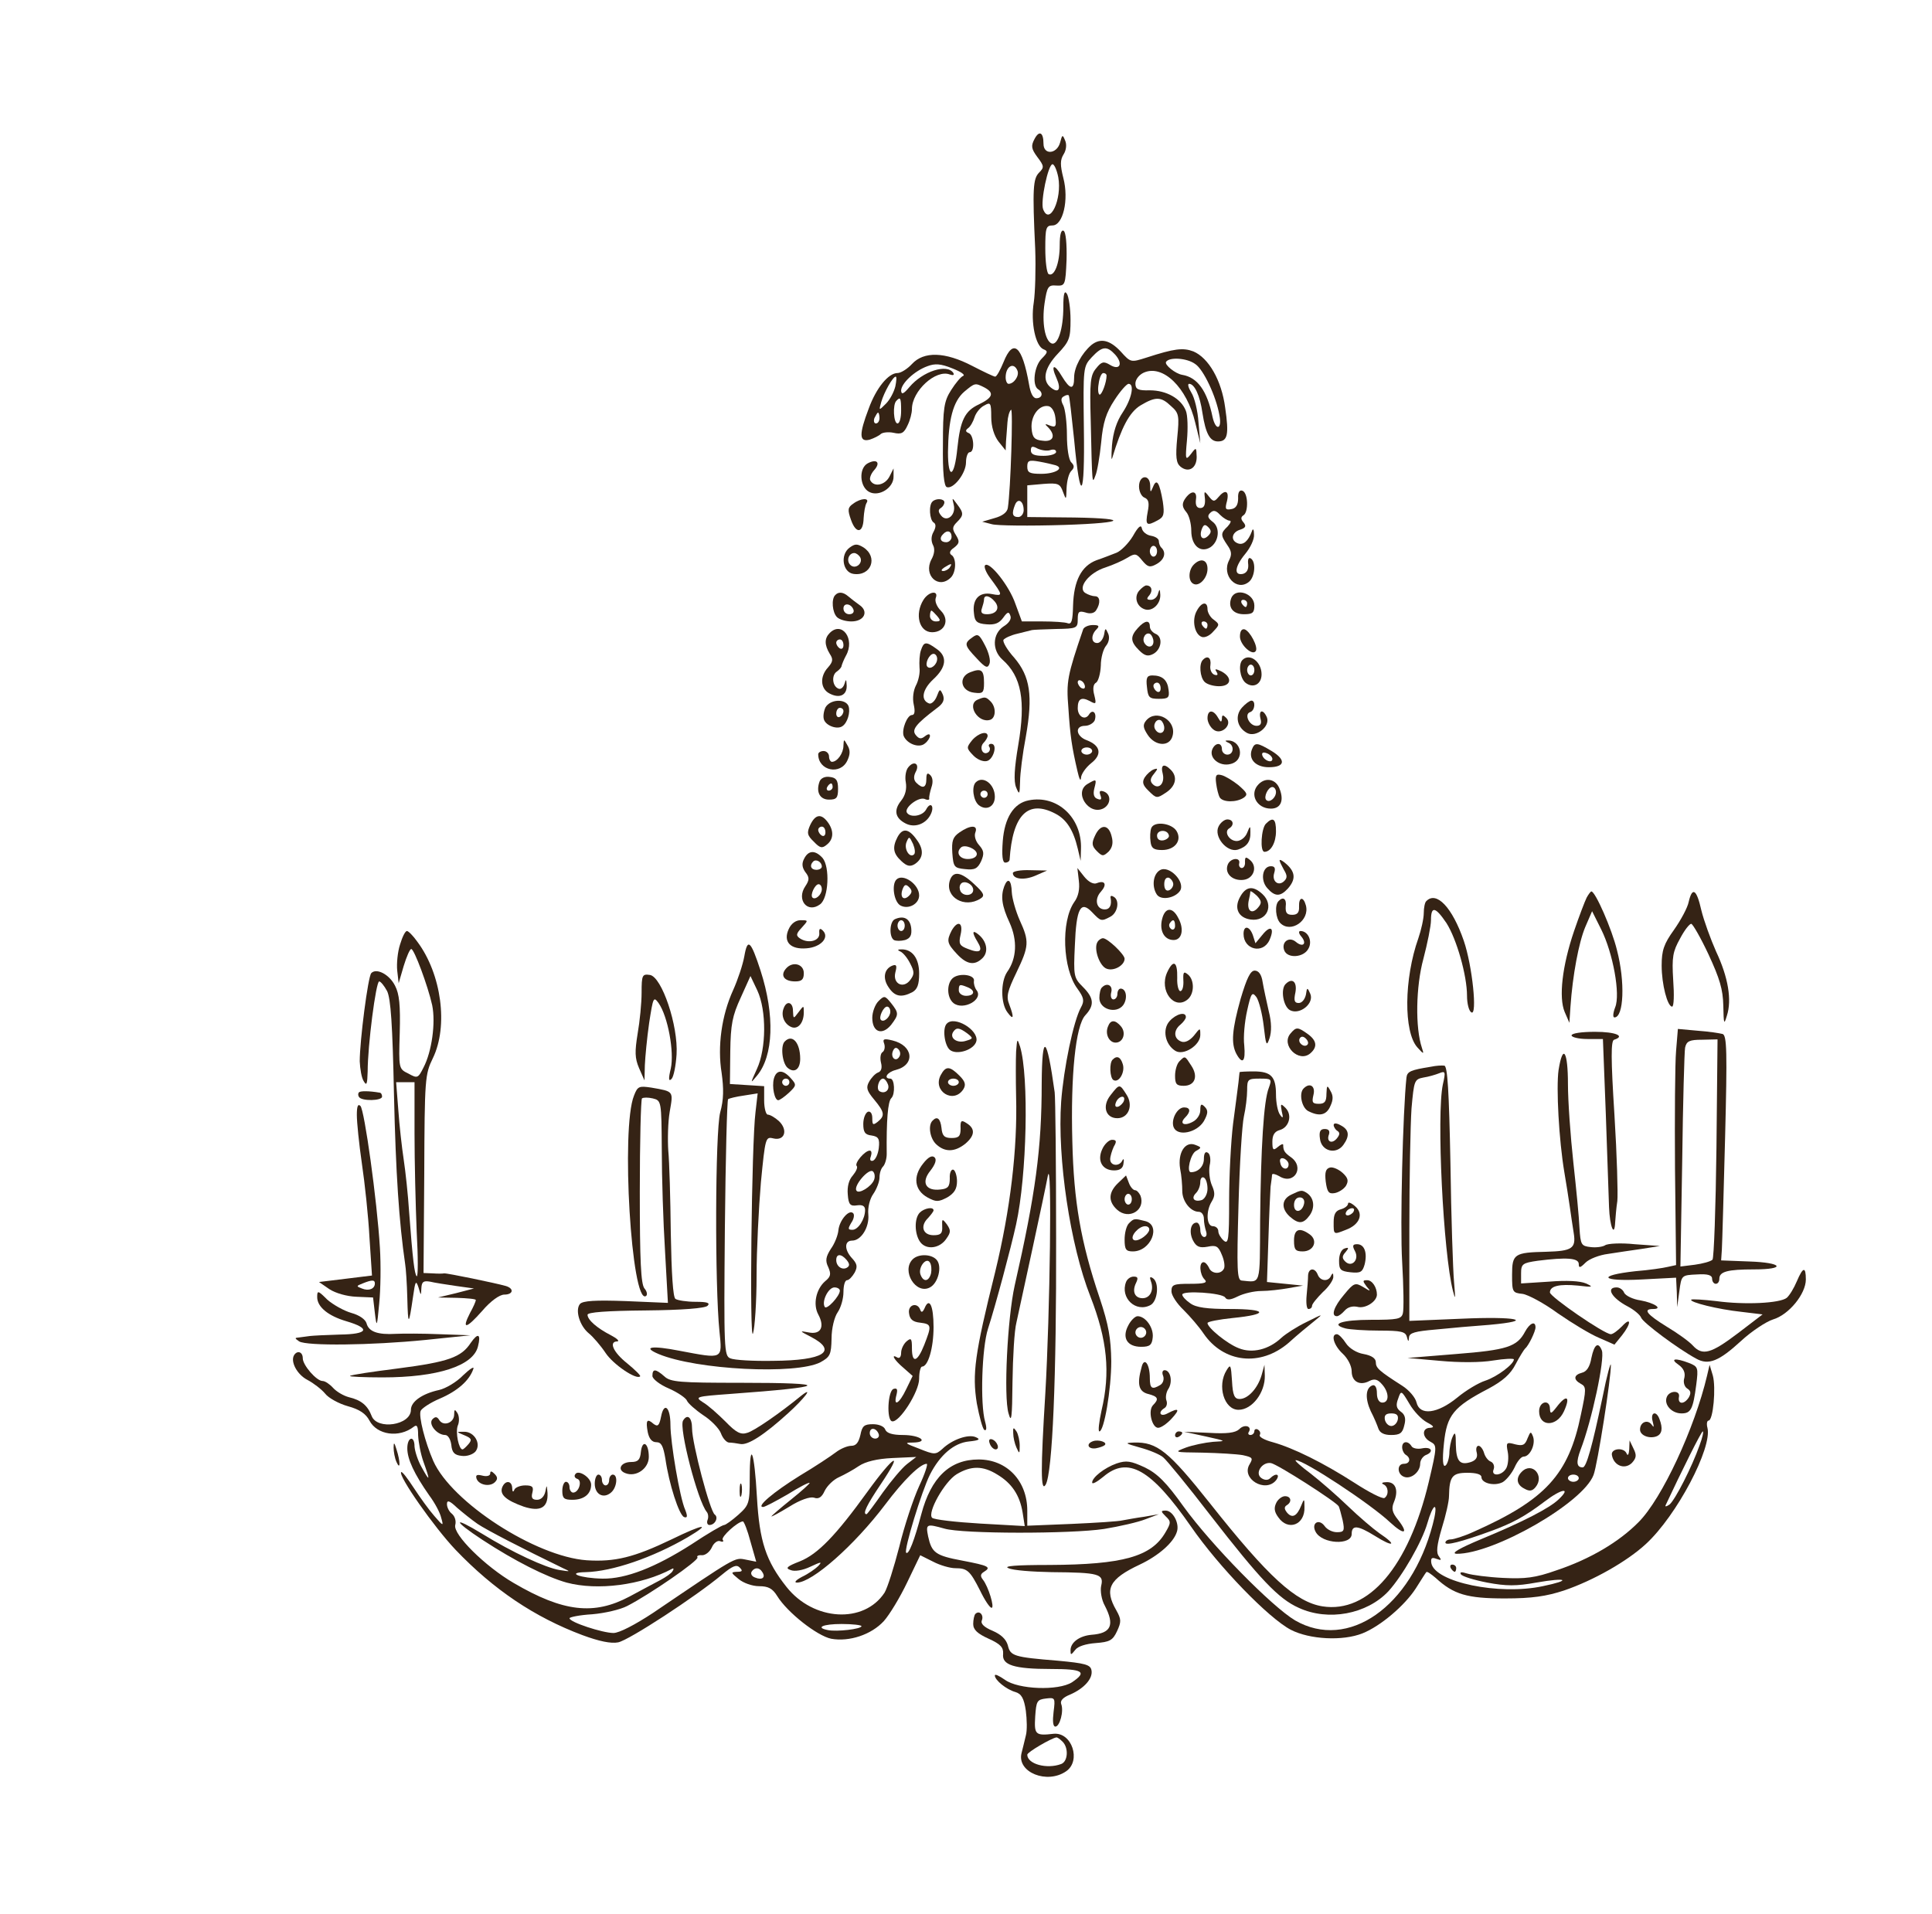 <?xml version="1.0" encoding="UTF-8"?> <svg xmlns="http://www.w3.org/2000/svg" width="324" height="321" viewBox="0 0 324 321" fill="none"><path d="M173.485 23.322C172.88 24.469 172.941 24.952 173.968 26.34C175.117 27.85 175.117 28.091 174.271 28.937C173.243 29.963 173.122 31.593 173.606 41.737C173.727 45.057 173.606 49.103 173.364 50.733C172.82 54.114 173.666 58.038 174.996 58.582C175.782 58.884 175.721 59.125 174.694 60.152C173.424 61.42 173.062 64.62 174.089 65.284C174.996 65.827 174.815 66.793 173.787 66.793C173.243 66.793 172.82 65.948 172.578 64.499C171.43 57.978 169.918 56.65 168.286 60.755C167.742 62.084 167.138 63.171 166.896 63.171C166.654 63.171 164.901 62.325 163.027 61.359C158.494 59.005 154.927 58.884 152.933 61.057C152.147 61.903 151.059 62.567 150.515 62.567C149.003 62.567 146.948 65.042 145.679 68.544C144.047 72.831 144.047 74.22 145.86 73.737C146.586 73.495 147.432 73.073 147.734 72.771C148.036 72.529 149.003 72.408 149.85 72.589C151.18 72.891 151.603 72.65 152.207 71.322C152.63 70.476 152.933 69.269 152.933 68.605C152.933 65.586 156.922 61.903 159.28 62.808C159.824 62.989 160.065 62.929 159.884 62.567C158.856 60.937 154.746 62.265 152.509 64.921C151.542 66.069 151.18 66.25 151.119 65.525C151.119 64.318 153.356 62.205 155.532 61.42C156.801 60.937 157.768 60.997 159.703 61.782C161.093 62.325 161.939 62.869 161.516 63.05C161.153 63.171 160.247 64.257 159.521 65.404C158.312 67.276 158.131 68.484 158.131 74.522C158.071 79.291 158.312 81.586 158.796 81.706C159.884 82.069 162 79.412 162 77.54C162 76.635 162.302 75.85 162.604 75.85C163.511 75.85 163.33 73.012 162.483 72.65C161.879 72.408 161.879 72.167 162.362 71.805C162.725 71.563 163.209 70.718 163.45 69.933C163.692 69.208 164.418 68.303 165.083 68.001C166.11 67.397 166.231 67.578 166.231 69.933C166.231 71.563 166.715 73.073 167.44 74.038L168.649 75.548L168.709 74.038C168.77 73.193 168.891 71.805 168.951 70.838C169.012 69.933 169.253 68.967 169.556 68.725C169.918 68.363 169.495 82.129 169.012 85.208C168.891 85.933 168.105 86.537 166.775 86.899L164.72 87.503L166.352 87.925C167.198 88.167 172.639 88.227 178.442 88.046C189.564 87.684 189.443 86.838 178.2 86.778L172.276 86.718V84.061V81.404L174.996 81.163C177.414 80.982 177.777 81.103 178.26 82.491C178.804 83.94 178.804 83.88 178.865 81.888C178.925 80.68 179.227 79.412 179.65 78.989C180.195 78.446 180.195 78.084 179.65 77.54C179.227 77.118 178.925 75.186 178.925 72.952C178.925 70.838 178.623 68.605 178.321 68.001C177.898 67.216 177.898 66.733 178.381 66.491C178.744 66.25 179.106 66.189 179.227 66.31C179.348 66.371 179.711 69.752 180.134 73.737C181.162 84.786 181.948 83.82 181.766 71.805C181.645 61.601 181.645 61.48 183.096 59.91C184.849 58.038 185.635 57.978 187.025 59.488C188.415 61.057 187.75 62.205 186.118 61.178C185.091 60.574 184.728 60.635 183.821 61.782C182.854 62.929 182.733 64.076 182.915 70.537C183.156 81.525 183.156 81.223 183.7 79.774C184.003 79.11 184.426 76.574 184.668 74.22C184.97 70.838 185.514 69.208 186.904 67.095C187.871 65.586 188.959 64.378 189.262 64.378C190.289 64.378 189.806 66.854 188.295 69.148C187.267 70.657 186.662 72.529 186.481 74.703C186.36 76.514 186.36 77.42 186.542 76.755C188.053 71.744 189.383 69.148 191.256 68.001C193.795 66.491 194.702 66.491 196.395 68.121C197.724 69.269 197.785 69.752 197.422 73.435C197.12 76.635 197.241 77.661 197.966 78.265C199.296 79.352 200.686 78.567 200.686 76.635C200.626 75.004 200.626 74.944 199.719 76.152C198.812 77.299 198.752 77.118 199.054 73.857C199.236 71.865 199.175 69.631 198.873 68.906C198.087 66.854 195.609 65.465 192.828 65.465C190.833 65.525 190.41 65.284 190.41 64.318C190.41 63.654 191.015 62.869 191.8 62.506C195.004 61.057 199.054 64.982 200.445 70.899L201.291 74.34L200.989 70.838C200.868 68.906 200.324 66.672 199.78 65.827C199.296 65.042 199.115 64.378 199.417 64.378C200.324 64.378 201.23 66.31 201.653 69.269C202.198 72.771 202.923 74.038 204.253 74.038C205.885 74.038 206.127 72.891 205.462 68.363C204.857 63.774 202.681 60.031 200.142 58.944C198.389 58.28 196.939 58.461 192.284 59.971C189.624 60.816 189.624 60.816 187.932 58.944C186.118 57.012 184.547 56.65 183.036 57.857C181.403 59.246 180.134 61.601 180.134 63.291C180.134 65.465 179.469 65.404 178.079 63.11C176.809 60.937 176.145 61.118 177.172 63.412C178.018 65.284 177.535 66.069 176.205 64.982C174.694 63.774 175.177 61.661 177.414 59.306C179.348 57.254 179.53 56.71 179.53 53.631C179.53 51.759 179.227 49.767 178.925 49.284C178.502 48.62 178.321 49.284 178.321 51.518C178.321 55.14 177.414 57.918 176.386 57.616C175.238 57.193 174.694 54.114 175.177 50.854C175.6 48.076 175.782 47.774 177.172 47.895C178.623 47.956 178.683 47.835 178.865 43.548C178.925 40.891 178.744 38.959 178.381 38.718C177.958 38.476 177.716 39.322 177.716 41.133C177.716 44.152 176.809 46.506 175.842 45.963C175.54 45.721 175.298 43.85 175.298 41.676C175.298 38.235 175.419 37.812 176.507 37.812C178.26 37.812 179.288 33.525 178.321 29.842C177.777 27.669 177.777 26.823 178.381 25.857C178.804 25.193 178.925 24.227 178.623 23.563C178.2 22.537 178.139 22.537 177.777 23.925C177.233 25.857 174.996 26.038 174.996 24.106C174.996 22.174 174.271 21.812 173.485 23.322ZM177.474 29.721C178.139 33.404 176.024 37.933 174.936 35.095C174.452 33.827 175.782 27.548 176.507 27.548C176.809 27.548 177.233 28.514 177.474 29.721ZM200.445 61.057C201.835 61.963 203.95 66.491 204.495 69.631C204.978 72.046 203.89 72.348 203.346 69.933C202.439 65.525 200.807 63.291 198.268 62.869C197.12 62.688 195.246 61.178 195.548 60.695C196.092 59.85 199.054 60.031 200.445 61.057ZM170.644 62.205C170.946 63.05 170.039 64.378 169.133 64.378C168.891 64.378 168.649 63.895 168.649 63.291C168.649 61.42 170.039 60.635 170.644 62.205ZM185.574 62.989C185.574 64.137 184.789 66.189 184.426 66.189C184.184 66.189 184.063 65.344 184.245 64.378C184.365 63.352 184.728 62.567 185.03 62.567C185.333 62.567 185.574 62.748 185.574 62.989ZM150.152 64.801C149.91 65.767 149.245 67.035 148.58 67.699C147.371 68.906 147.371 68.906 147.795 67.397C148.278 65.767 149.729 63.171 150.212 63.171C150.394 63.171 150.333 63.895 150.152 64.801ZM165.083 64.982C166.775 65.888 166.533 66.672 164.176 67.82C161.818 68.906 161.033 70.476 160.549 75.186C160.065 80.137 158.977 80.559 158.977 75.85C159.038 70.416 159.824 67.337 161.698 65.706C163.511 64.197 163.511 64.197 165.083 64.982ZM151.119 68.906C151.119 70.054 150.877 71.02 150.515 71.02C149.85 71.02 149.668 67.82 150.333 67.216C150.998 66.491 151.119 66.733 151.119 68.906ZM176.991 70.054C177.172 71.503 177.051 71.744 176.084 71.382C175.238 71.02 175.117 71.08 175.782 71.684C177.112 73.073 176.628 74.159 174.875 73.918C173.485 73.797 173.122 73.374 173.001 71.865C172.82 69.752 174.271 67.82 175.842 68.121C176.386 68.242 176.87 69.027 176.991 70.054ZM147.492 70.114C147.492 70.597 147.25 71.02 146.888 71.02C146.586 71.02 146.465 70.597 146.646 70.114C146.888 69.631 147.13 69.208 147.25 69.208C147.371 69.208 147.492 69.631 147.492 70.114ZM176.145 75.488C176.689 75.306 177.112 75.427 177.112 75.789C177.112 76.152 176.145 76.454 174.996 76.454C173.485 76.454 172.88 76.212 172.88 75.548C172.88 74.823 173.122 74.763 174.029 75.246C174.694 75.548 175.661 75.669 176.145 75.488ZM176.991 78.023C178.562 78.506 176.991 79.472 174.633 79.472C172.699 79.472 172.276 79.291 172.276 78.265C172.276 77.239 172.578 77.118 174.271 77.42C175.298 77.601 176.568 77.903 176.991 78.023ZM171.671 85.571C171.671 86.174 171.248 86.718 170.765 86.718C169.798 86.718 169.616 86.174 170.221 84.665C170.704 83.457 171.671 84.001 171.671 85.571Z" fill="#352315"></path><path d="M145.498 77.722C143.986 78.567 144.168 81.646 145.739 82.492C147.372 83.397 149.91 81.828 149.85 79.895V78.567L149.185 79.895C148.46 81.344 146.646 81.767 145.981 80.62C145.739 80.318 146.042 79.473 146.586 78.869C147.734 77.601 147.069 76.876 145.498 77.722Z" fill="#352315"></path><path d="M191.016 81.586C191.016 82.431 191.439 83.277 191.922 83.458C192.648 83.76 192.769 84.364 192.466 85.873C192.043 88.107 192.285 88.288 194.159 87.262C195.187 86.718 195.307 86.235 195.005 84.122C194.461 80.982 193.978 80.137 193.373 81.647C192.95 82.673 192.89 82.673 192.89 81.405C192.829 79.473 191.016 79.654 191.016 81.586Z" fill="#352315"></path><path d="M207.638 83.578C207.638 84.665 207.276 85.269 206.49 85.39C205.523 85.571 205.402 85.39 205.764 84.061C206.188 82.31 205.462 82.008 204.314 83.397C203.649 84.182 203.467 84.182 202.742 83.276C201.956 82.25 201.896 82.31 202.077 83.699C202.138 84.725 201.896 85.209 201.291 85.209C200.687 85.209 200.445 84.725 200.566 83.759C200.808 82.19 199.659 82.19 198.632 83.82C198.208 84.544 198.269 85.088 198.934 85.873C199.417 86.416 199.78 87.865 199.78 89.012C199.78 91.488 201.291 92.816 202.984 91.79C204.435 90.824 204.676 88.469 203.347 87.503C202.561 86.899 202.44 86.537 202.923 86.054C203.467 85.51 203.891 85.571 204.616 86.356C205.16 86.899 205.885 87.322 206.188 87.322C206.55 87.322 206.369 87.744 205.885 88.288C204.676 89.435 204.676 89.737 205.825 91.427C206.55 92.454 206.611 92.997 206.127 93.963C204.797 96.499 207.397 99.276 209.452 97.586C210.479 96.741 210.661 94.205 209.754 93.661C209.391 93.42 209.21 93.843 209.331 94.688C209.391 95.533 209.089 96.076 208.424 96.257C206.852 96.559 207.094 94.99 208.847 92.876C209.694 91.85 210.358 90.461 210.298 89.676C210.298 88.771 210.117 88.529 209.935 89.133C209.331 90.763 208.485 91.488 207.578 91.126C206.308 90.642 206.55 89.254 208.001 88.831C208.908 88.529 209.029 88.227 208.545 87.624C208.061 87.08 208.061 86.718 208.545 86.416C209.391 85.873 209.331 82.673 208.364 82.31C207.88 82.129 207.578 82.552 207.638 83.578ZM202.621 89.858C201.714 90.763 201.049 90.099 201.533 88.771C201.835 87.986 202.077 87.865 202.621 88.409C203.165 88.952 203.165 89.314 202.621 89.858Z" fill="#352315"></path><path d="M143.08 84.484C142.173 85.088 142.112 85.51 142.717 87.201C143.563 89.616 144.772 89.435 144.833 86.899C144.893 85.933 145.074 84.786 145.316 84.363C145.921 83.458 144.349 83.518 143.08 84.484Z" fill="#352315"></path><path d="M156.378 84.122C155.713 84.726 155.894 87.201 156.559 87.624C156.982 87.865 156.982 88.409 156.559 89.194C156.136 89.918 156.136 90.703 156.438 91.367C156.801 91.971 156.741 92.876 156.197 93.843C154.806 96.499 157.405 98.914 159.461 96.861C160.367 95.956 160.428 93.541 159.521 93.058C159.158 92.756 159.279 92.333 160.005 91.85C160.911 91.126 160.972 90.824 160.307 89.737C159.642 88.71 159.703 88.348 160.488 87.563C161.637 86.416 161.637 86.054 160.488 84.544C159.642 83.397 159.642 83.397 159.944 84.665C160.367 86.356 158.796 87.684 157.829 86.477C157.345 85.873 157.285 85.51 157.768 85.209C158.07 85.027 158.373 84.605 158.373 84.243C158.373 83.639 156.982 83.518 156.378 84.122ZM159.582 90.039C159.582 90.522 159.158 90.944 158.675 90.944C157.708 90.944 157.466 90.22 158.191 89.556C158.856 88.831 159.582 89.073 159.582 90.039ZM159.279 95.171C159.098 95.473 158.554 95.775 158.191 95.775C157.768 95.775 157.829 95.533 158.373 95.171C159.521 94.446 159.763 94.446 159.279 95.171Z" fill="#352315"></path><path d="M189.989 89.918C189.263 91.125 187.994 92.393 187.268 92.695C186.483 92.997 184.971 93.601 183.883 93.963C181.345 94.929 180.075 97.405 179.954 101.571C179.894 104.107 179.712 104.771 179.048 104.529C178.624 104.348 176.69 104.227 174.816 104.227H171.371L170.283 101.269C169.255 98.25 165.93 94.084 165.205 94.808C164.963 94.99 165.326 95.956 165.991 96.861C168.227 99.88 168.227 100.001 166.354 99.639C164.238 99.216 163.029 100.484 163.331 102.839C163.452 104.227 163.815 104.59 165.447 104.71C166.837 104.831 167.562 104.529 168.227 103.624C168.953 102.597 169.195 102.537 169.436 103.261C169.678 103.805 169.195 104.529 168.288 105.073C166.414 106.34 166.354 109.057 168.106 110.627C171.31 113.465 172.036 117.51 170.766 124.937C170.101 128.861 169.98 131.035 170.404 132.061C170.948 133.39 171.008 133.269 171.068 131.095C171.068 129.767 171.492 126.386 172.036 123.548C173.245 116.665 172.761 113.465 170.101 110.325C168.892 108.997 168.106 107.608 168.288 107.307C168.53 107.005 169.557 106.522 170.645 106.28C171.673 106.039 172.761 105.737 173.063 105.676C173.305 105.616 175.118 105.556 177.113 105.495C180.559 105.435 180.74 105.374 180.74 103.865C180.74 102.597 180.921 102.416 182.009 102.718C182.856 103.02 183.521 102.839 183.823 102.356C184.609 101.148 184.488 100.001 183.642 100.001C183.218 100.001 182.493 99.759 182.009 99.457C180.619 98.552 182.674 96.016 185.395 95.171C186.664 94.748 188.296 94.023 189.082 93.54C190.351 92.756 190.593 92.816 191.56 94.023C192.467 95.11 192.83 95.231 193.918 94.627C195.248 93.903 195.61 92.756 194.824 91.91C194.522 91.669 194.341 91.125 194.341 90.763C194.341 90.341 193.736 89.978 193.011 89.858C192.286 89.737 191.621 89.193 191.5 88.65C191.379 87.925 190.895 88.288 189.989 89.918ZM194.039 92.454C194.039 92.937 193.797 93.359 193.434 93.359C193.132 93.359 192.83 92.937 192.83 92.454C192.83 91.971 193.132 91.548 193.434 91.548C193.797 91.548 194.039 91.971 194.039 92.454ZM166.837 100.907C167.744 101.993 167.139 103.02 165.507 103.02C164.661 103.02 164.419 102.718 164.661 102.054C164.842 101.51 165.024 100.846 165.024 100.544C165.024 99.699 165.991 99.88 166.837 100.907Z" fill="#352315"></path><path d="M142.476 91.85C140.843 93.058 141.327 96.016 143.14 96.257C146.102 96.68 147.311 93.42 144.773 91.79C143.745 91.186 143.382 91.186 142.476 91.85ZM144.229 93.42C144.833 94.446 143.443 95.593 142.596 94.748C141.871 94.023 142.355 92.756 143.261 92.756C143.564 92.756 143.987 93.058 144.229 93.42Z" fill="#352315"></path><path d="M200.204 94.688C199.297 95.594 199.237 97.405 200.083 97.888C201.05 98.492 202.501 96.982 202.501 95.412C202.501 93.843 201.352 93.541 200.204 94.688Z" fill="#352315"></path><path d="M191.016 99.096C190.169 100.122 190.593 101.692 191.922 102.175C193.192 102.658 194.643 101.329 194.582 99.76C194.522 98.733 194.461 98.733 194.219 99.518C194.099 100.122 193.555 100.605 193.011 100.605C192.285 100.605 192.225 100.424 192.769 99.82C193.373 99.035 193.131 98.19 192.225 98.19C191.983 98.19 191.439 98.612 191.016 99.096Z" fill="#352315"></path><path d="M140.058 99.82C139.393 100.484 139.575 102.718 140.361 103.503C140.784 103.926 141.872 104.228 142.778 104.228C144.955 104.228 145.74 102.537 144.108 101.45C143.504 101.028 142.658 100.363 142.234 100.001C141.388 99.277 140.602 99.216 140.058 99.82ZM143.141 102.295C143.262 102.718 142.96 103.02 142.416 103.02C141.872 103.02 141.449 102.597 141.449 102.054C141.449 101.028 142.778 101.209 143.141 102.295Z" fill="#352315"></path><path d="M154.867 100.605C153.356 103.02 154.142 106.039 156.318 106.039C158.434 106.039 159.341 103.986 157.769 102.416C157.104 101.752 156.741 100.846 156.923 100.303C157.467 98.974 155.774 99.156 154.867 100.605ZM157.165 103.322C157.769 104.046 157.769 104.227 156.923 104.227C156.379 104.227 155.956 103.805 155.956 103.322C155.956 102.839 156.076 102.416 156.197 102.416C156.318 102.416 156.741 102.839 157.165 103.322Z" fill="#352315"></path><path d="M206.489 100.303C205.885 101.873 206.791 103.02 208.605 103.02C210.056 103.02 210.358 102.779 210.358 101.571C210.358 99.518 207.215 98.492 206.489 100.303ZM209.149 101.209C209.149 101.511 209.028 101.812 208.907 101.812C208.726 101.812 208.424 101.511 208.242 101.209C208.061 100.846 208.182 100.605 208.484 100.605C208.847 100.605 209.149 100.846 209.149 101.209Z" fill="#352315"></path><path d="M200.688 102.476C199.841 103.986 200.325 106.401 201.534 106.823C202.017 107.005 202.864 106.642 203.468 105.918C204.556 104.771 204.556 104.71 203.529 103.925C202.985 103.563 202.501 102.718 202.501 102.174C202.501 100.786 201.473 100.967 200.688 102.476ZM202.501 104.831C202.501 105.133 202.38 105.435 202.259 105.435C202.078 105.435 201.776 105.133 201.594 104.831C201.413 104.469 201.534 104.227 201.836 104.227C202.199 104.227 202.501 104.469 202.501 104.831Z" fill="#352315"></path><path d="M190.835 105.314C189.505 106.763 189.565 107.609 191.016 109.058C191.983 110.024 192.527 110.145 193.434 109.662C194.824 108.877 195.066 106.763 193.736 106.28C193.253 106.039 192.83 105.556 192.83 105.073C192.83 103.926 191.983 104.046 190.835 105.314ZM193.434 107.609C193.434 108.575 192.467 108.756 191.923 107.85C191.439 107.065 192.165 105.918 192.89 106.341C193.192 106.582 193.434 107.126 193.434 107.609Z" fill="#352315"></path><path d="M181.646 105.556C178.986 113.344 178.805 114.31 179.168 118.718C179.47 123.488 179.772 125.359 180.679 129.284C180.981 130.612 181.223 131.156 181.283 130.491C181.283 129.888 182.069 128.741 182.976 128.016C184.85 126.567 184.608 125.057 182.251 124.152C180.437 123.488 180.195 121.737 181.948 121.737C182.613 121.737 183.339 121.314 183.58 120.831C184.004 119.563 183.218 118.839 182.613 119.865C181.948 120.891 180.739 120.167 180.739 118.778C180.739 117.208 181.344 116.846 182.734 117.571C183.822 118.174 183.883 118.114 183.52 116.605C183.218 115.518 183.339 114.733 183.822 114.491C184.185 114.25 184.548 112.982 184.608 111.654C184.608 110.325 185.031 108.816 185.515 108.273C185.998 107.669 186.119 106.824 185.817 106.22C185.394 105.254 185.333 105.314 185.152 106.461C184.971 107.246 184.487 107.85 184.004 107.85C182.976 107.85 182.916 106.522 183.883 105.556C184.427 105.012 184.306 104.831 183.278 104.831C182.492 104.831 181.767 105.193 181.646 105.556ZM181.948 115.156C181.948 115.518 181.707 115.578 181.344 115.397C181.042 115.216 180.739 114.733 180.739 114.431C180.739 114.069 181.042 114.008 181.344 114.19C181.707 114.371 181.948 114.854 181.948 115.156ZM183.157 125.963C183.157 126.265 182.734 126.567 182.251 126.567C181.767 126.567 181.344 126.265 181.344 125.963C181.344 125.601 181.767 125.359 182.251 125.359C182.734 125.359 183.157 125.601 183.157 125.963Z" fill="#352315"></path><path d="M139.151 106.16C138.244 107.065 138.244 108.152 139.151 109.661C139.755 110.567 139.695 110.99 138.848 111.956C137.458 113.465 137.579 115.518 139.09 116.303C140.783 117.209 142.052 116.605 141.992 114.975C141.931 113.888 141.871 113.828 141.629 114.673C141.448 115.277 141.024 115.639 140.662 115.518C139.574 115.156 139.392 113.224 140.36 112.62C140.783 112.318 141.145 111.895 141.145 111.654C141.206 111.412 141.508 110.628 141.871 109.963C143.442 107.186 141.206 104.107 139.151 106.16ZM141.448 108.212C141.448 108.695 141.206 108.937 140.843 108.756C140.541 108.575 140.239 108.152 140.239 107.79C140.239 107.488 140.541 107.246 140.843 107.246C141.206 107.246 141.448 107.669 141.448 108.212Z" fill="#352315"></path><path d="M207.941 106.763C207.941 108.152 210.057 110.084 210.601 109.178C211.024 108.514 209.634 105.857 208.727 105.556C208.244 105.435 207.941 105.857 207.941 106.763Z" fill="#352315"></path><path d="M163.089 106.884C161.638 107.91 161.698 108.212 163.814 110.446C165.265 112.016 165.628 112.137 165.93 111.352C166.172 110.808 165.809 109.42 165.204 108.273C164.237 106.401 163.995 106.22 163.089 106.884Z" fill="#352315"></path><path d="M154.445 109.058C154.203 109.722 154.143 111.05 154.203 111.956C154.324 112.861 154.022 114.19 153.599 114.974C153.175 115.82 152.994 117.088 153.236 118.174C153.478 119.261 153.417 119.925 152.934 119.925C152.148 119.925 151.181 122.341 151.543 123.427C152.087 124.756 154.143 125.541 155.11 124.695C155.593 124.333 155.956 123.729 155.956 123.427C155.956 123.065 155.654 123.065 155.11 123.488C154.505 123.971 154.143 123.971 153.599 123.307C152.813 122.401 153.599 121.435 157.105 118.778C158.193 117.993 158.434 117.39 158.132 116.544C157.649 115.458 157.588 115.518 157.105 116.786C156.802 117.571 156.198 118.114 155.835 117.993C154.324 117.45 154.687 115.639 156.5 113.948C158.737 111.895 158.918 110.084 157.044 108.816C155.291 107.548 154.928 107.608 154.445 109.058ZM157.165 110.507C157.165 111.473 156.077 112.378 155.533 111.835C155.049 111.352 155.835 109.661 156.561 109.661C156.863 109.661 157.165 110.024 157.165 110.507Z" fill="#352315"></path><path d="M201.715 110.688C201.05 111.352 201.231 113.586 202.017 114.371C202.44 114.793 203.528 115.095 204.435 115.095C206.49 115.095 206.732 113.646 204.858 112.62C203.83 112.137 203.649 112.137 204.012 112.68C204.314 113.163 204.193 113.344 203.649 113.163C203.165 112.982 202.863 112.257 202.984 111.593C203.165 110.325 202.5 109.842 201.715 110.688Z" fill="#352315"></path><path d="M208.364 110.688C207.639 111.412 207.941 113.707 208.848 114.492C210.117 115.518 211.568 114.793 211.568 113.103C211.568 110.99 209.573 109.48 208.364 110.688ZM210.359 112.378C210.359 112.861 210.117 113.284 209.754 113.284C209.452 113.284 209.15 112.861 209.15 112.378C209.15 111.895 209.452 111.473 209.754 111.473C210.117 111.473 210.359 111.895 210.359 112.378Z" fill="#352315"></path><path d="M162.725 112.741C160.67 113.526 161.093 115.941 163.39 116.182C164.841 116.363 165.022 116.182 165.022 114.552C165.022 112.378 164.599 112.016 162.725 112.741Z" fill="#352315"></path><path d="M192.344 115.216C192.526 116.967 192.707 117.208 194.339 117.208C195.911 117.208 196.153 117.027 195.971 115.699C195.79 114.069 194.944 113.284 193.251 113.284C192.344 113.284 192.163 113.707 192.344 115.216ZM194.641 115.458C194.641 115.941 194.4 116.182 194.037 116.001C193.735 115.82 193.433 115.397 193.433 115.035C193.433 114.733 193.735 114.492 194.037 114.492C194.4 114.492 194.641 114.914 194.641 115.458Z" fill="#352315"></path><path d="M163.996 117.329C162.001 118.114 164.057 121.435 166.112 120.71C167.018 120.348 167.079 118.597 166.112 117.631C165.326 116.846 165.145 116.846 163.996 117.329Z" fill="#352315"></path><path d="M138.427 118.657C138.124 119.322 138.003 120.227 138.185 120.71C138.547 121.737 140.421 122.401 141.268 121.797C142.114 121.254 142.658 119.442 142.295 118.416C141.751 117.148 139.212 117.269 138.427 118.657ZM141.449 119.261C141.449 119.624 141.207 120.046 140.845 120.227C140.542 120.408 140.24 120.167 140.24 119.684C140.24 119.141 140.542 118.718 140.845 118.718C141.207 118.718 141.449 118.959 141.449 119.261Z" fill="#352315"></path><path d="M208.303 118.657C207.033 120.046 207.456 122.039 209.149 122.944C210.66 123.729 213.017 121.857 212.473 120.348C211.869 118.899 211.023 119.02 211.385 120.529C211.627 121.374 211.385 121.737 210.72 121.737C209.511 121.737 208.605 119.805 209.632 119.442C210.479 119.201 210.6 117.51 209.874 117.51C209.572 117.51 208.847 118.054 208.303 118.657Z" fill="#352315"></path><path d="M202.5 120.469C202.5 121.073 202.923 121.918 203.467 122.341C204.737 123.427 206.792 121.556 205.643 120.408C205.099 119.865 204.918 119.865 204.918 120.529C204.857 121.193 204.737 121.193 204.253 120.348C203.467 118.959 202.5 119.02 202.5 120.469Z" fill="#352315"></path><path d="M192.225 120.831C191.621 121.556 191.681 122.039 192.467 123.246C193.736 125.178 196.154 125.299 196.638 123.428C197.363 120.831 193.918 118.839 192.225 120.831ZM195.247 122.099C195.247 123.065 194.28 123.246 193.736 122.341C193.253 121.556 193.978 120.409 194.703 120.831C195.006 121.073 195.247 121.616 195.247 122.099Z" fill="#352315"></path><path d="M163.027 124.152C162.06 125.36 162.06 125.48 163.148 126.627C163.813 127.352 164.78 127.775 165.445 127.654C166.594 127.473 167.38 124.756 166.231 124.756C165.868 124.756 165.687 124.997 165.929 125.299C166.11 125.601 165.989 126.024 165.687 126.205C164.78 126.748 164.176 125.36 164.962 124.575C165.324 124.212 165.627 123.669 165.627 123.427C165.627 122.522 164.055 122.944 163.027 124.152Z" fill="#352315"></path><path d="M141.448 125.058C141.448 126.325 140.421 127.775 139.514 127.775C139.272 127.775 139.03 127.352 139.03 126.869C139.03 126.386 138.607 125.963 138.124 125.963C137.64 125.963 137.217 126.205 137.217 126.507C137.217 129.284 140.965 130.069 142.113 127.533C142.597 126.507 142.597 125.782 142.113 124.997C141.509 123.91 141.509 123.91 141.448 125.058Z" fill="#352315"></path><path d="M206.006 124.574C207.033 124.997 206.913 126.567 205.824 126.567C205.341 126.567 204.918 126.144 204.918 125.661C204.918 124.454 203.769 124.514 203.286 125.722C202.742 127.171 204.555 128.62 206.368 128.137C208.907 127.533 208.182 123.91 205.643 124.212C205.401 124.212 205.583 124.393 206.006 124.574Z" fill="#352315"></path><path d="M209.936 125.722C209.331 127.352 210.601 128.68 212.777 128.68C215.497 128.68 215.739 127.473 213.26 125.963C210.842 124.514 210.419 124.454 209.936 125.722ZM213.381 127.291C213.381 128.076 211.991 127.593 211.689 126.688C211.568 126.265 211.81 126.084 212.414 126.325C212.958 126.507 213.381 126.99 213.381 127.291Z" fill="#352315"></path><path d="M152.329 128.68C151.906 129.163 151.725 130.31 151.906 131.216C152.087 132.303 151.845 133.39 151.12 134.295C149.851 135.865 150.092 137.193 151.845 138.099C153.296 138.884 155.17 138.28 156.016 136.71C156.802 135.261 156.077 134.295 155.291 135.805C154.686 136.891 152.631 137.193 152.087 136.288C151.604 135.503 153.961 133.631 155.049 133.993C155.533 134.235 155.895 134.174 155.835 133.933C155.775 133.691 155.956 132.846 156.198 132.061C156.5 131.216 156.439 130.431 156.016 130.008C155.533 129.525 155.351 129.706 155.351 130.673C155.351 132.122 154.747 132.363 153.659 131.276C153.236 130.854 153.175 130.25 153.538 129.525C154.324 128.137 153.296 127.473 152.329 128.68Z" fill="#352315"></path><path d="M195.005 129.827C195.367 131.458 194.279 132.484 193.312 131.518C192.828 131.035 192.889 130.552 193.493 129.827C194.219 128.922 194.219 128.801 193.493 129.043C193.01 129.224 192.345 129.827 191.982 130.371C191.499 131.156 191.62 131.699 192.647 132.665C193.917 133.933 194.037 133.933 195.488 132.967C197.181 131.88 197.543 130.31 196.334 129.103C195.186 127.956 194.581 128.258 195.005 129.827Z" fill="#352315"></path><path d="M203.952 131.397C204.073 132.303 204.315 133.329 204.556 133.752C205.1 134.597 207.337 134.597 208.546 133.812C209.332 133.269 209.15 132.967 207.7 131.699C206.732 130.914 205.403 130.129 204.859 130.008C203.952 129.767 203.771 130.008 203.952 131.397Z" fill="#352315"></path><path d="M137.46 131.035C136.795 132.786 137.46 134.114 139.031 134.114C140.301 134.114 140.542 133.812 140.542 132.303C140.542 130.854 140.24 130.431 139.152 130.31C138.366 130.19 137.701 130.492 137.46 131.035ZM139.636 132.001C139.636 132.303 139.333 132.605 138.971 132.605C138.668 132.605 138.548 132.303 138.729 132.001C138.91 131.639 139.212 131.397 139.394 131.397C139.515 131.397 139.636 131.639 139.636 132.001Z" fill="#352315"></path><path d="M163.634 131.216C162.908 131.941 163.21 134.235 164.117 135.02C165.387 136.046 166.837 135.322 166.837 133.631C166.837 131.518 164.842 130.009 163.634 131.216ZM165.628 133.209C165.628 133.51 165.387 133.812 165.024 133.812C164.722 133.812 164.419 133.51 164.419 133.209C164.419 132.846 164.722 132.605 165.024 132.605C165.387 132.605 165.628 132.846 165.628 133.209Z" fill="#352315"></path><path d="M182.432 131.457C179.953 132.846 182.613 136.891 185.091 135.563C186.361 134.839 186.361 133.148 185.031 132.725C184.426 132.544 184.305 132.725 184.547 133.39C184.789 134.054 184.668 134.235 184.064 133.993C183.459 133.812 183.278 133.208 183.52 132.242C183.943 130.612 183.882 130.612 182.432 131.457Z" fill="#352315"></path><path d="M211.083 131.518C209.451 133.148 210.72 135.624 213.138 135.624C214.77 135.624 215.375 134.295 214.589 132.303C213.985 130.673 212.292 130.31 211.083 131.518ZM213.985 132.846C213.985 133.812 212.897 134.718 212.353 134.174C211.869 133.691 212.655 132.001 213.38 132.001C213.682 132.001 213.985 132.363 213.985 132.846Z" fill="#352315"></path><path d="M172.518 134.235C169.979 134.718 168.468 137.193 168.166 141.058C167.985 143.473 168.106 144.68 168.589 144.68C168.952 144.68 169.254 144.499 169.314 144.197C169.798 136.65 172.397 134.054 176.991 136.469C178.865 137.435 180.014 139.246 180.739 142.325L181.223 144.378L181.283 142.386C181.464 137.133 177.294 133.269 172.518 134.235Z" fill="#352315"></path><path d="M135.887 138.34C135.282 139.669 135.343 140.091 136.491 141.178C137.519 142.265 137.882 142.325 138.668 141.661C139.816 140.756 139.877 139.307 138.788 137.857C137.7 136.408 136.733 136.59 135.887 138.34ZM138.426 139.608C138.426 140.091 138.184 140.333 137.821 140.152C137.519 139.971 137.217 139.548 137.217 139.186C137.217 138.884 137.519 138.642 137.821 138.642C138.184 138.642 138.426 139.065 138.426 139.608Z" fill="#352315"></path><path d="M204.374 138.582C203.468 140.273 205.765 143.05 207.578 142.507C209.089 142.024 209.754 141.179 209.694 139.548C209.694 138.462 209.633 138.462 209.15 139.669C208.848 140.454 208.062 141.058 207.397 141.058C206.127 141.058 205.221 139.488 206.127 138.945C207.034 138.401 206.853 137.435 205.825 137.435C205.342 137.435 204.677 137.979 204.374 138.582Z" fill="#352315"></path><path d="M212.292 138.159C211.507 138.944 211.265 142.869 212.051 142.869C213.139 142.869 213.985 141.299 213.985 139.427C213.985 137.314 213.501 136.952 212.292 138.159Z" fill="#352315"></path><path d="M193.071 138.884C192.889 139.367 192.829 140.393 192.95 141.178C193.071 142.265 193.494 142.567 194.884 142.567C197.06 142.567 198.269 140.937 197.302 139.367C196.456 138.039 193.554 137.676 193.071 138.884ZM196.032 140.152C196.093 140.454 195.67 140.816 195.126 140.937C194.461 141.057 194.038 140.756 194.038 140.152C194.038 139.125 195.851 139.065 196.032 140.152Z" fill="#352315"></path><path d="M160.913 139.608C159.765 140.393 159.583 141.058 159.704 143.05C159.885 145.405 160.006 145.586 161.82 145.767C163.452 145.948 163.935 145.707 164.54 144.439C165.084 143.171 165.023 142.688 164.177 141.722C163.633 141.118 163.331 140.212 163.573 139.608C164.056 138.341 162.726 138.341 160.913 139.608ZM163.815 143.231C163.815 143.714 163.21 144.076 162.303 144.076C160.913 144.076 160.248 142.99 161.155 142.144C161.759 141.541 163.815 142.386 163.815 143.231Z" fill="#352315"></path><path d="M183.642 140.152C183.037 141.42 183.098 141.903 183.944 142.748C184.851 143.654 185.032 143.654 185.939 142.808C186.543 142.144 186.725 141.359 186.422 140.273C185.939 138.22 184.548 138.159 183.642 140.152Z" fill="#352315"></path><path d="M150.515 140.393C149.609 142.144 149.79 143.171 151.18 144.439C152.087 145.284 152.631 145.405 153.417 144.922C154.868 143.956 154.988 142.506 153.719 140.816C152.389 138.944 151.362 138.823 150.515 140.393ZM153.296 143.291C152.57 144.016 151.543 142.386 152.026 141.239C152.45 140.212 152.51 140.273 153.115 141.54C153.417 142.265 153.538 143.05 153.296 143.291Z" fill="#352315"></path><path d="M134.859 144.016C134.436 144.801 134.496 145.465 135.04 146.25C135.765 147.156 135.765 147.579 135.04 148.665C133.529 150.899 135.403 153.254 137.518 151.684C138.969 150.658 139.211 145.405 137.942 143.895C136.733 142.567 135.584 142.567 134.859 144.016ZM137.821 145.345C137.821 145.646 137.398 145.888 136.914 145.888C136.007 145.888 135.705 145.163 136.37 144.499C136.853 144.016 137.821 144.56 137.821 145.345ZM137.821 149.148C137.821 150.054 136.733 151.02 136.249 150.537C135.826 150.114 136.672 148.303 137.277 148.303C137.579 148.303 137.821 148.665 137.821 149.148Z" fill="#352315"></path><path d="M208.786 144.56C208.847 145.103 208.605 145.586 208.242 145.586C207.94 145.586 207.698 145.224 207.819 144.801C208.061 143.714 206.308 143.895 205.885 145.043C205.341 146.492 206.671 147.76 208.484 147.578C210.298 147.397 210.962 145.284 209.572 144.197C208.907 143.654 208.786 143.714 208.786 144.56Z" fill="#352315"></path><path d="M214.59 144.318C214.59 144.499 214.952 145.224 215.315 145.888C215.859 146.793 215.919 147.216 215.375 147.76C214.408 148.726 213.26 147.82 213.683 146.431C213.925 145.646 213.804 145.284 213.139 145.284C211.688 145.284 211.325 147.639 212.534 148.967C213.804 150.416 214.711 150.416 215.98 149.027C217.31 147.518 217.249 146.31 215.799 144.982C215.134 144.378 214.59 144.076 214.59 144.318Z" fill="#352315"></path><path d="M194.522 145.948C193.373 146.612 193.131 148.665 193.978 149.993C194.642 151.08 197.06 150.658 197.907 149.39C198.813 147.88 196.033 145.043 194.522 145.948ZM196.758 148.303C196.758 148.726 196.395 149.209 196.033 149.329C195.549 149.51 195.247 149.088 195.247 148.303C195.247 147.518 195.549 147.095 196.033 147.216C196.395 147.397 196.758 147.88 196.758 148.303Z" fill="#352315"></path><path d="M169.859 146.431C169.859 147.458 171.733 147.699 173.668 146.854L175.602 146.008L172.761 145.948C171.129 145.888 169.859 146.129 169.859 146.431Z" fill="#352315"></path><path d="M180.921 147.699C181.103 149.088 180.861 150.356 180.135 151.322C177.899 154.582 178.201 162.492 180.679 165.813C181.768 167.322 181.888 167.865 181.284 168.952C180.015 171.246 178.382 179.156 177.959 184.771C177.294 194.25 179.471 208.862 182.856 217.435C185.697 224.741 186.241 230.175 184.729 236.575C184.306 238.507 184.125 240.077 184.367 240.077C185.153 240.077 186.362 233.073 186.362 228.303C186.301 224.499 185.938 222.265 184.427 217.737C181.223 208.258 180.075 201.496 179.833 191.473C179.531 180.363 180.377 172.031 182.009 170.28C183.581 168.59 183.46 167.382 181.586 165.511C180.075 164.001 180.015 163.699 180.256 158.567C180.498 152.348 181.223 150.96 183.158 153.013C184.609 154.522 184.669 154.582 186.241 153.737C187.45 153.073 187.812 151.02 186.785 150.416C186.422 150.175 186.18 150.235 186.241 150.537C186.482 151.805 186.12 152.529 185.273 152.529C183.883 152.529 183.46 150.839 184.609 149.571C185.697 148.363 185.334 147.579 183.944 148.122C183.4 148.363 182.553 147.941 181.828 147.035L180.679 145.586L180.921 147.699Z" fill="#352315"></path><path d="M159.281 147.699C158.435 150.476 161.759 152.408 164.419 150.718C165.205 150.235 165.023 149.812 163.391 148.303C161.155 146.189 159.825 146.008 159.281 147.699ZM163.21 149.269C163.21 150.235 161.638 150.416 161.094 149.51C160.913 149.148 160.852 148.665 161.094 148.303C161.578 147.518 163.21 148.242 163.21 149.269Z" fill="#352315"></path><path d="M150.333 147.518C149.487 148.363 149.91 151.261 150.998 151.865C152.328 152.589 154.142 151.623 154.142 150.174C154.142 148.303 151.422 146.431 150.333 147.518ZM152.449 150.235C151.542 151.14 150.878 150.476 151.361 149.148C151.663 148.363 151.905 148.242 152.449 148.786C152.993 149.329 152.993 149.691 152.449 150.235Z" fill="#352315"></path><path d="M168.409 148.665C167.804 150.295 167.985 151.925 169.315 154.763C170.645 157.722 170.524 160.741 168.892 163.035C167.804 164.665 167.804 168.288 168.953 169.797C169.98 171.186 170.101 170.703 169.255 168.469C168.711 167.141 168.953 166.235 170.464 163.095C172.579 158.688 172.64 157.903 171.008 154.341C170.343 152.831 169.738 150.718 169.678 149.631C169.618 147.578 169.013 147.095 168.409 148.665Z" fill="#352315"></path><path d="M207.94 150.476C206.912 152.348 207.698 153.918 209.693 154.22C212.473 154.643 213.743 151.805 211.688 149.933C210.116 148.484 208.907 148.665 207.94 150.476ZM211.023 152.167C209.995 153.435 209.088 152.831 209.391 151.141C209.572 150.416 209.693 149.692 209.693 149.51C209.753 149.39 210.176 149.692 210.781 150.235C211.567 151.08 211.627 151.443 211.023 152.167Z" fill="#352315"></path><path d="M266.091 150.537C265.788 151.141 264.821 153.677 263.975 156.152C261.98 162.009 261.376 167.322 262.403 169.737L263.189 171.548L263.37 168.831C263.733 163.579 264.761 158.084 265.849 155.488L266.997 152.831L268.508 155.85C270.503 159.835 271.773 166.779 270.866 168.952C270.503 169.918 270.443 170.643 270.745 170.643C272.317 170.643 272.558 164.665 271.168 159.352C270.322 155.85 267.541 149.511 266.876 149.511C266.755 149.511 266.393 149.994 266.091 150.537Z" fill="#352315"></path><path d="M283.198 151.261C283.016 152.227 281.868 154.341 280.719 155.971C279.027 158.326 278.664 159.412 278.664 161.948C278.664 165.088 279.631 168.831 280.417 168.831C280.719 168.831 280.78 166.839 280.598 164.363C280.357 160.499 280.538 159.593 281.747 157.42C282.472 156.031 283.319 154.944 283.621 154.944C283.863 154.944 285.192 157.239 286.522 160.076C288.396 164.122 288.94 165.933 289.001 168.65C289.061 171.79 289.122 171.971 289.605 170.341C290.451 167.744 289.847 163.941 287.792 159.593C286.885 157.541 285.736 154.401 285.313 152.65C284.527 149.148 283.802 148.665 283.198 151.261Z" fill="#352315"></path><path d="M214.408 151.14C213.743 151.805 213.924 154.039 214.71 154.823C216.463 156.574 219.667 154.401 219.002 151.865C218.579 150.295 217.793 150.416 217.853 152.046C217.914 153.073 217.551 153.435 216.705 153.435C215.798 153.435 215.556 153.073 215.617 152.046C215.798 150.778 215.194 150.295 214.408 151.14Z" fill="#352315"></path><path d="M239.192 151.141C238.95 151.322 238.769 152.288 238.769 153.133C238.769 154.039 238.345 155.971 237.862 157.36C235.444 164.182 235.384 173.058 237.681 175.654C238.769 176.861 238.829 176.861 238.466 175.775C237.318 172.393 237.439 165.45 238.708 160.801C239.373 158.265 239.978 155.307 239.978 154.341C239.978 151.926 240.703 152.046 242.577 154.824C244.269 157.48 246.022 163.578 246.022 167.02C246.022 168.288 246.325 169.556 246.748 169.797C247.775 170.461 246.929 162.009 245.478 157.782C243.544 152.167 240.884 149.39 239.192 151.141Z" fill="#352315"></path><path d="M194.884 154.159C194.4 156.091 195.246 157.661 196.818 157.661C198.208 157.661 198.632 155.85 197.604 153.978C196.637 152.046 195.367 152.167 194.884 154.159ZM197.06 155.306C197.06 155.789 196.758 156.031 196.455 155.85C196.093 155.608 195.972 155.186 196.153 154.884C196.697 154.038 197.06 154.22 197.06 155.306Z" fill="#352315"></path><path d="M150.093 154.16C149.186 154.522 149.065 157.118 149.911 157.662C150.274 157.843 151.06 157.843 151.785 157.662C152.692 157.36 152.934 156.816 152.813 155.669C152.632 154.099 151.604 153.495 150.093 154.16ZM151.725 155.246C151.725 155.729 151.483 156.152 151.12 156.152C150.818 156.152 150.516 155.729 150.516 155.246C150.516 154.763 150.818 154.341 151.12 154.341C151.483 154.341 151.725 154.763 151.725 155.246Z" fill="#352315"></path><path d="M132.26 155.85C131.292 157.963 132.562 159.291 135.282 159.05C137.639 158.869 139.151 157.239 138.002 156.091C137.519 155.608 137.337 155.729 137.398 156.514C137.519 157.782 135.645 158.325 134.194 157.42C133.469 156.937 133.469 156.635 134.436 155.608C135.584 154.34 135.584 154.34 134.254 154.34C133.469 154.34 132.683 154.884 132.26 155.85Z" fill="#352315"></path><path d="M159.583 156.092C158.736 157.782 158.797 158.205 160.489 160.016C162.122 161.767 163.451 162.009 164.781 160.68C165.809 159.654 165.507 157.903 164.116 156.756C163.028 155.85 162.968 156.393 163.935 157.963C164.902 159.533 164.358 159.956 162.363 159.171C160.913 158.627 160.731 158.326 161.094 156.756C161.577 154.703 160.61 154.28 159.583 156.092Z" fill="#352315"></path><path d="M208.545 156.635C208.545 159.292 211.809 160.077 212.897 157.661C213.804 155.609 213.079 155.065 211.688 156.816L210.54 158.205L210.117 156.877C209.573 155.307 208.545 155.126 208.545 156.635Z" fill="#352315"></path><path d="M67.098 158.386C66.675 159.654 66.494 161.646 66.615 162.794L66.856 164.907L67.703 162.009C68.186 160.439 68.73 159.171 68.972 159.171C69.456 159.171 71.753 165.329 72.478 168.59C73.083 171.548 72.418 176.379 71.027 179.035C70.121 180.846 70 180.907 68.489 180.062C66.856 179.277 66.856 179.216 67.038 173.179C67.159 168.65 66.977 166.718 66.252 165.329C65.285 163.397 63.109 162.311 62.263 163.216C61.718 163.76 60.328 174.567 60.328 178.009C60.389 179.277 60.63 180.786 60.993 181.329C61.477 182.175 61.597 181.873 61.658 179.699C61.658 175.352 63.048 164.605 63.592 164.605C63.834 164.605 64.439 165.329 64.922 166.235C65.527 167.503 65.829 171.79 66.071 183.624C66.373 196.786 66.917 204.937 67.945 212.001C68.065 212.665 68.247 215.262 68.307 217.737C68.428 222.446 68.549 222.446 69.274 217.435C69.637 214.839 69.758 214.658 70.181 215.926C70.604 217.375 70.604 217.375 70.665 216.046C70.725 214.96 71.027 214.779 72.115 214.96C72.841 215.141 74.836 215.443 76.468 215.684L79.49 216.107L76.468 216.892L73.445 217.616L76.649 217.677C78.342 217.737 79.792 217.858 79.792 218.039C79.792 218.28 79.369 219.246 78.825 220.212C77.374 223.05 78.16 222.929 80.88 219.85C82.271 218.22 83.782 217.133 84.568 217.133C86.079 217.133 86.26 216.107 84.809 215.684C83.117 215.201 74.957 213.511 74.473 213.571C74.231 213.631 73.385 213.631 72.539 213.571L71.027 213.511L71.148 196.907C71.209 180.907 71.269 180.182 72.599 177.465C75.198 172.092 74.05 163.397 70 157.963C69.274 156.937 68.489 156.152 68.247 156.152C67.945 156.152 67.461 157.179 67.098 158.386ZM69.516 190.084C69.516 194.854 69.698 202.22 69.879 206.567C70.121 210.854 70.121 214.235 69.879 214.054C69.516 213.692 69.214 211.337 68.609 203.246C68.428 200.409 68.005 196.484 67.703 194.492C67.4 192.499 66.977 188.756 66.796 186.16L66.433 181.511H68.005H69.516V190.084Z" fill="#352315"></path><path d="M218.217 157.057C219.244 158.265 218.519 158.989 217.31 157.963C216.161 156.997 214.832 158.023 215.376 159.412C215.92 160.801 218.64 160.62 219.426 159.11C220.151 157.842 219.365 156.152 218.096 156.152C217.733 156.152 217.794 156.574 218.217 157.057Z" fill="#352315"></path><path d="M184.064 157.963C183.338 159.11 184.426 162.129 185.635 162.492C186.844 162.914 188.597 161.888 188.597 160.801C188.597 160.076 185.756 157.36 184.97 157.36C184.668 157.36 184.245 157.661 184.064 157.963Z" fill="#352315"></path><path d="M124.826 160.378C124.584 161.767 123.738 164.303 122.952 166.054C121.018 170.28 120.292 175.533 121.018 179.941C121.38 182.597 121.38 184.409 120.776 186.582C119.93 189.903 119.869 215.684 120.655 223.292C121.138 228.062 121.32 227.941 113.945 226.552C109.351 225.646 107.598 225.888 110.439 227.095C116.786 229.752 133.47 230.597 137.58 228.484C139.212 227.578 139.394 227.216 139.454 224.499C139.454 222.748 139.938 220.877 140.482 220.092C141.026 219.307 141.449 217.797 141.449 216.711C141.449 215.624 141.691 214.718 142.053 214.718C142.356 214.718 142.9 214.175 143.323 213.45C143.867 212.424 143.746 211.941 142.779 210.914C141.57 209.526 141.63 208.077 142.9 208.077C144.411 208.077 145.801 205.843 145.62 203.729C145.499 202.522 145.862 201.073 146.466 200.228C147.01 199.443 147.494 198.175 147.494 197.511C147.494 196.786 147.735 196.001 148.098 195.639C148.4 195.337 148.703 194.371 148.703 193.586C148.642 187.971 148.884 184.711 149.488 184.167C150.153 183.503 150.032 180.907 149.307 180.907C148.098 180.907 148.763 179.82 150.214 179.458C153.538 178.612 153.176 175.352 149.67 174.507C148.219 174.145 147.977 174.265 148.28 175.05C148.461 175.594 148.34 176.197 148.038 176.439C147.675 176.62 147.554 177.405 147.735 178.19C147.977 179.095 147.796 179.699 147.252 179.88C146.768 180.062 146.103 180.786 145.741 181.45C145.197 182.416 145.378 182.96 146.587 184.409C148.34 186.522 148.461 187.126 147.191 188.152C146.406 188.756 146.285 188.695 146.285 187.548C146.285 186.763 145.982 186.341 145.559 186.462C145.136 186.643 144.774 187.548 144.774 188.514C144.774 189.903 145.076 190.326 146.164 190.446C147.312 190.628 147.554 190.99 147.373 192.56C147.252 193.586 146.829 194.492 146.406 194.673C145.982 194.794 145.801 194.552 146.043 193.948C146.224 193.405 146.164 192.982 145.862 192.982C145.015 192.982 143.202 195.156 143.685 195.578C143.867 195.82 143.565 196.484 143.021 197.148C142.356 197.873 142.053 199.02 142.174 200.348C142.295 202.039 142.597 202.341 143.746 202.16C144.653 202.039 145.076 202.28 145.076 202.945C145.076 204.454 143.927 206.265 142.96 206.265C142.174 206.265 142.174 206.084 142.779 205.058C143.202 204.454 143.323 203.729 143.081 203.488C142.416 202.763 140.784 204.635 140.603 206.326C140.542 207.111 139.998 208.56 139.333 209.465C138.487 210.794 138.366 211.458 138.91 212.545C139.394 213.692 139.333 214.114 138.366 214.899C136.855 216.228 136.311 218.763 137.218 220.454C138.366 222.567 137.641 223.895 135.585 223.473C134.014 223.171 134.074 223.231 135.948 224.197C140.603 226.612 138.185 228.182 129.662 228.243C126.337 228.303 123.133 228.122 122.468 227.82C121.441 227.397 121.38 226.371 121.562 206.024C121.682 194.25 121.924 184.529 122.106 184.348C122.287 184.228 123.435 183.926 124.765 183.745L127.062 183.382L126.7 186.522C126.035 191.714 125.672 225.465 126.277 223.654C126.579 222.748 126.881 218.401 126.881 213.994C126.881 209.586 127.244 202.522 127.606 198.295C128.332 190.809 128.392 190.628 129.662 190.929C131.596 191.412 132.2 189.541 130.629 188.031C129.964 187.428 129.118 186.945 128.755 186.945C128.453 186.945 128.15 185.858 128.15 184.59V182.175L125.309 181.994L122.408 181.812L122.468 176.378C122.529 171.79 122.831 170.341 124.221 167.322L125.853 163.699L127.002 166.114C128.574 169.495 128.513 175.895 126.941 179.277C125.793 181.812 125.793 181.812 126.941 180.424C129.722 177.103 129.964 170.28 127.546 162.794C125.914 157.782 125.37 157.239 124.826 160.378ZM150.818 177.224C150.274 178.19 149.307 177.405 149.73 176.318C149.972 175.714 150.274 175.594 150.637 175.956C151 176.318 151.06 176.862 150.818 177.224ZM148.884 181.812C149.307 182.778 148.4 183.563 147.494 183.02C146.889 182.658 147.373 180.907 148.098 180.907C148.34 180.907 148.703 181.329 148.884 181.812ZM146.587 197.873C146.164 199.02 143.988 200.348 143.625 199.684C143.081 198.899 145.741 195.82 146.406 196.484C146.708 196.786 146.768 197.39 146.587 197.873ZM141.993 211.337C142.477 211.941 142.537 212.303 142.053 212.605C141.268 213.088 140.24 212.424 140.24 211.337C140.24 210.25 141.086 210.25 141.993 211.337ZM140.844 216.469C140.844 217.375 138.608 219.79 138.306 219.186C137.762 218.28 138.91 215.926 139.938 215.926C140.421 215.926 140.844 216.167 140.844 216.469Z" fill="#352315"></path><path d="M151 159.594C151.423 159.775 152.148 160.62 152.632 161.586C153.357 162.975 153.357 163.397 152.692 164.303C151.544 165.933 149.67 165.027 150.153 163.095C150.456 161.948 150.335 161.707 149.67 161.948C148.279 162.492 147.977 164.061 149.005 165.571C150.032 167.141 151.12 167.382 152.994 166.416C153.841 165.933 154.143 165.148 154.143 163.277C154.143 160.741 152.994 159.171 151.12 159.231C150.516 159.231 150.456 159.352 151 159.594Z" fill="#352315"></path><path d="M131.777 162.491C130.81 163.638 131.536 164.604 133.349 164.604C134.437 164.604 134.8 164.303 134.8 163.216C134.8 161.646 132.866 161.163 131.777 162.491Z" fill="#352315"></path><path d="M195.73 163.095C194.34 166.175 196.939 169.495 199.176 167.624C200.324 166.658 200.324 164.363 199.236 163.458C198.511 162.854 198.39 163.035 198.45 164.424C198.511 165.329 198.33 166.175 197.967 166.235C197.665 166.295 197.362 165.269 197.423 164.001C197.483 161.224 196.758 160.861 195.73 163.095Z" fill="#352315"></path><path d="M208.061 167.503C206.61 172.695 206.429 174.989 207.335 176.74C208.363 178.612 208.907 178.069 208.665 175.352C208.484 173.963 208.726 171.367 209.149 169.495C209.814 166.476 209.995 166.295 210.721 167.261C211.144 167.925 211.688 170.038 211.929 172.091C212.292 175.352 212.413 175.593 212.897 174.144C213.259 173.057 213.259 171.488 212.776 169.616C212.413 167.986 211.929 165.812 211.748 164.725C211.567 163.457 211.083 162.793 210.418 162.793C209.693 162.793 209.088 164.061 208.061 167.503Z" fill="#352315"></path><path d="M107.598 166.476C107.598 168.227 107.295 171.307 106.933 173.359C106.449 176.378 106.449 177.465 107.175 179.156L108.081 181.208L108.142 178.673C108.202 177.284 108.504 174.084 108.867 171.548C109.532 167.261 109.592 167.08 110.439 168.227C112.01 170.461 113.098 176.439 112.494 179.216C112.071 180.967 112.131 181.45 112.615 180.967C112.978 180.605 113.34 178.733 113.461 176.861C113.763 172.031 110.983 163.82 108.988 163.518C107.719 163.337 107.598 163.518 107.598 166.476Z" fill="#352315"></path><path d="M159.704 164.122C158.737 165.088 158.797 167.322 159.886 168.228C161.518 169.556 165.024 167.624 163.754 166.054C163.452 165.631 163.271 164.967 163.331 164.545C163.573 163.458 160.732 163.096 159.704 164.122ZM162.243 165.571C163.633 166.114 163.452 167.02 162.001 167.02C161.336 167.02 160.792 166.597 160.792 166.114C160.792 165.088 160.913 165.028 162.243 165.571Z" fill="#352315"></path><path d="M215.617 165.027C214.71 165.872 215.194 168.831 216.342 169.435C217.975 170.28 220.453 168.288 219.728 166.657C219.244 165.571 219.183 165.571 219.002 166.838C218.821 167.623 218.337 168.227 217.793 168.227C217.068 168.227 216.947 167.805 217.249 166.416C217.551 164.665 216.705 163.94 215.617 165.027Z" fill="#352315"></path><path d="M184.788 165.631C184.547 165.812 184.365 166.658 184.365 167.382C184.365 169.314 187.206 170.099 188.355 168.59C189.141 167.503 188.899 165.812 187.932 165.812C187.629 165.812 187.388 166.235 187.388 166.718C187.388 167.201 187.085 167.624 186.723 167.624C186.36 167.624 186.179 167.08 186.36 166.416C186.662 165.269 185.635 164.726 184.788 165.631Z" fill="#352315"></path><path d="M147.311 167.925C146.767 168.469 146.283 169.737 146.283 170.703C146.283 173.118 147.915 173.722 149.426 171.91C150.756 170.159 150.756 169.918 149.426 168.227C148.399 166.959 148.278 166.959 147.311 167.925ZM149.306 169.676C149.306 170.582 148.218 171.548 147.734 171.065C147.311 170.642 148.157 168.831 148.762 168.831C149.064 168.831 149.306 169.193 149.306 169.676Z" fill="#352315"></path><path d="M131.413 169.133C130.929 170.34 131.534 171.789 132.743 172.272C133.831 172.695 134.798 171.548 134.798 169.797C134.798 168.589 134.798 168.589 133.891 169.797C133.045 170.944 133.045 170.884 132.985 169.556C132.985 168.046 131.897 167.744 131.413 169.133Z" fill="#352315"></path><path d="M196.154 171.246C194.884 172.635 195.368 175.171 197.121 176.258C198.511 177.103 201.292 175.292 201.292 173.601C201.292 172.333 201.292 172.333 200.204 173.722C199.478 174.567 198.693 174.929 198.088 174.688C196.819 174.205 196.758 172.816 197.967 171.85C198.451 171.427 198.874 170.884 198.874 170.582C198.874 169.616 197.242 170.039 196.154 171.246Z" fill="#352315"></path><path d="M158.797 171.669C158.011 172.393 158.374 175.291 159.28 176.076C160.429 177.042 163.451 176.076 163.753 174.567C164.056 172.695 160.066 170.34 158.797 171.669ZM162.182 173.299C163.27 174.144 163.209 174.205 162 174.567C160.55 175.05 159.22 174.144 159.824 173.118C160.368 172.273 160.852 172.333 162.182 173.299Z" fill="#352315"></path><path d="M185.818 172.152C185.274 173.42 185.999 174.869 187.087 174.869C188.357 174.869 188.901 173.238 187.994 172.152C187.027 171.005 186.241 171.005 185.818 172.152Z" fill="#352315"></path><path d="M216.404 173.36C214.772 175.292 217.794 178.311 219.729 176.68C220.998 175.594 220.817 174.507 219.306 173.42C217.613 172.212 217.371 172.212 216.404 173.36ZM219.245 175.231C218.701 175.775 217.553 174.869 217.976 174.145C218.218 173.782 218.58 173.782 219.003 174.205C219.366 174.567 219.487 174.99 219.245 175.231Z" fill="#352315"></path><path d="M281.082 176.257C280.901 178.31 280.841 187.246 280.901 196.061L281.082 212.182L279.692 212.484C278.967 212.665 276.549 213.027 274.252 213.208C267.723 213.933 268.449 214.959 275.279 214.597L281.082 214.295L281.203 216.771L281.264 219.246L281.626 216.589C281.989 213.873 281.989 213.873 284.588 213.752C286.402 213.631 287.127 213.873 287.127 214.476C287.127 214.959 287.429 215.322 287.732 215.322C288.094 215.322 288.336 214.959 288.336 214.476C288.336 213.269 289.726 212.906 294.139 212.906C299.64 212.906 298.975 211.759 293.353 211.578L288.638 211.397L288.759 209.586C288.82 208.559 289.061 200.106 289.303 190.748C289.666 176.439 289.605 173.661 288.88 173.42C288.396 173.299 286.523 172.997 284.709 172.876L281.385 172.574L281.082 176.257ZM287.852 192.559C287.732 202.582 287.429 211.035 287.188 211.276C286.885 211.578 285.555 211.94 284.226 212.122L281.808 212.423L282.11 194.733C282.231 184.952 282.473 176.378 282.593 175.714C282.835 174.627 283.319 174.386 285.435 174.386L288.034 174.325L287.852 192.559Z" fill="#352315"></path><path d="M263.553 173.661C263.553 173.963 264.762 174.265 266.212 174.265H268.812L269.295 186.763C269.537 193.706 269.779 200.71 269.839 202.461C269.96 205.722 270.746 207.654 270.867 204.997C270.927 204.212 271.048 202.582 271.23 201.435C271.35 200.288 271.169 193.767 270.746 187.005C270.142 177.525 270.142 174.567 270.686 174.386C272.62 173.782 270.988 173.057 267.482 173.057C265.245 173.057 263.553 173.299 263.553 173.661Z" fill="#352315"></path><path d="M131.594 174.688C130.869 175.412 131.171 178.31 132.078 179.095C133.227 180.061 134.194 179.337 134.194 177.586C134.194 174.869 132.864 173.36 131.594 174.688Z" fill="#352315"></path><path d="M170.402 176.378C170.341 177.707 170.341 181.088 170.402 183.925C170.644 192.68 169.435 202.884 166.896 213.329C163.45 227.156 163.027 230.416 163.813 235.367C164.236 237.601 164.78 239.654 165.082 239.835C165.445 240.016 165.506 239.533 165.203 238.446C164.357 235.488 164.659 226.069 165.687 222.869C166.956 218.944 169.556 209.224 170.402 205.359C172.215 197.148 172.578 180.544 171.067 175.533C170.583 174.084 170.583 174.144 170.402 176.378Z" fill="#352315"></path><path d="M174.695 181.692C174.695 192.62 173.668 200.228 170.162 215.624C168.953 221.058 168.288 234.22 169.134 237.058C169.618 238.809 169.739 237.843 169.799 231.745C169.859 227.639 170.101 223.171 170.464 221.782C171.371 217.616 175.179 200.167 175.723 197.209C176.448 193.707 176.086 220.333 175.3 233.737C174.514 246.416 174.514 250.401 175.36 249.013C176.509 247.02 177.174 230.899 177.113 207.775C177.113 195.156 176.992 184.107 176.871 183.201C175.542 173.601 174.756 173.058 174.695 181.692Z" fill="#352315"></path><path d="M261.376 179.457C260.953 182.416 261.436 191.231 262.343 196.605C262.645 198.416 263.068 201.012 263.25 202.34C263.431 203.669 263.733 205.661 263.915 206.808C264.338 209.405 263.612 209.827 259.321 209.948C253.941 210.069 253.578 210.31 253.578 213.812C253.578 216.71 253.639 216.831 255.331 217.012C256.238 217.133 258.958 218.582 261.255 220.273C263.612 221.903 266.695 223.774 268.146 224.378L270.745 225.525L272.015 223.956C273.586 221.963 273.586 220.756 272.015 222.446C271.289 223.171 270.503 223.774 270.141 223.774C269.053 223.774 259.925 217.495 259.925 216.771C259.925 215.684 261.497 215.322 264.64 215.624C267.118 215.925 267.3 215.865 265.97 215.261C265.003 214.839 262.706 214.718 259.804 214.959L255.089 215.261V213.571C255.089 212.001 255.331 211.82 257.87 211.457C262.645 210.854 264.761 210.974 264.761 212.001C264.761 212.725 265.003 212.665 265.909 211.759C266.514 211.156 268.206 210.491 269.657 210.31C271.108 210.069 273.707 209.707 275.339 209.465L278.362 208.982L274.13 208.68C271.833 208.439 269.597 208.559 269.174 208.861C268.811 209.103 267.723 209.284 266.756 209.163C265.184 208.982 265.063 208.801 264.882 205.963C264.821 204.273 264.338 199.382 263.854 194.974C263.371 190.567 262.948 184.65 262.948 181.812C262.948 176.318 262.101 174.929 261.376 179.457Z" fill="#352315"></path><path d="M186.602 177.707C185.998 178.25 186.119 180.786 186.723 181.148C187.63 181.692 188.718 179.82 188.295 178.492C187.932 177.284 187.328 176.982 186.602 177.707Z" fill="#352315"></path><path d="M197.786 178.009C197.363 178.431 197.061 179.518 197.061 180.424C197.061 181.812 197.302 182.114 198.511 182.114C200.385 182.114 200.99 180.544 199.781 178.733C198.693 177.043 198.753 177.043 197.786 178.009Z" fill="#352315"></path><path d="M239.977 178.914C236.592 179.458 235.988 179.699 235.867 180.726C235.262 186.341 234.779 205.601 235.141 211.579C235.383 215.745 235.444 219.669 235.262 220.273C235.02 221.239 234.356 221.36 229.943 221.36C225.047 221.36 222.931 222.084 225.651 222.809C226.376 222.99 228.915 223.171 231.333 223.171C234.96 223.171 235.685 223.352 235.927 224.197C236.169 225.103 236.229 225.103 236.29 224.318C236.35 223.533 237.317 223.292 240.763 222.99C243.12 222.748 247.231 222.386 249.77 222.205C257.749 221.48 254.243 220.756 245.055 221.179L236.35 221.541V206.205C236.35 197.752 236.532 188.635 236.713 185.918C237.136 181.209 237.197 181.028 238.708 180.726C239.554 180.605 240.763 180.243 241.367 180.001C242.395 179.579 242.456 179.76 241.972 181.873C240.884 186.945 242.032 210.19 243.665 216.53C244.088 218.16 244.088 217.858 243.846 215.02C243.665 213.028 243.362 204.031 243.241 195.096C243 183.02 242.758 178.794 242.214 178.733C241.791 178.673 240.823 178.733 239.977 178.914Z" fill="#352315"></path><path d="M157.769 180.303C156.318 183.02 159.945 185.254 161.577 182.658C162 181.933 161.879 181.39 160.912 180.424C159.28 178.793 158.615 178.733 157.769 180.303ZM160.791 181.51C160.791 181.812 160.368 182.114 159.885 182.114C159.401 182.114 158.978 181.812 158.978 181.51C158.978 181.148 159.401 180.907 159.885 180.907C160.368 180.907 160.791 181.148 160.791 181.51Z" fill="#352315"></path><path d="M129.781 180.907C129.418 182.295 129.902 184.529 130.507 184.529C130.748 184.529 131.534 183.986 132.32 183.261C133.589 182.054 133.589 181.933 132.622 180.846C131.292 179.337 130.204 179.397 129.781 180.907ZM132.38 181.51C132.38 181.812 132.139 182.114 131.776 182.114C131.474 182.114 131.171 181.812 131.171 181.51C131.171 181.148 131.474 180.907 131.776 180.907C132.139 180.907 132.38 181.148 132.38 181.51Z" fill="#352315"></path><path d="M207.88 179.82C207.88 179.941 207.759 180.665 207.698 181.51C207.577 182.356 207.215 185.435 206.792 188.454C206.429 191.412 206.127 197.269 206.127 201.375C206.127 207.956 206.006 208.741 205.22 208.077C204.736 207.654 204.313 206.929 204.313 206.507C204.313 206.024 203.89 205.661 203.407 205.661C202.319 205.661 202.198 203.126 203.225 201.495C203.769 200.59 203.769 199.986 203.225 198.778C202.863 197.933 202.681 196.424 202.863 195.458C203.104 194.492 202.923 193.526 202.56 193.344C202.137 193.043 201.895 193.465 201.895 194.371C201.895 195.639 200.928 196.605 199.719 196.605C198.933 196.605 199.659 193.526 200.566 193.043C201.533 192.499 201.533 192.439 200.445 192.016C198.752 191.352 197.483 193.344 197.906 196.001C198.148 197.148 198.269 198.839 198.269 199.744C198.269 201.495 199.659 203.246 201.049 203.246C201.533 203.246 201.895 203.79 201.895 204.393C201.895 205.058 202.077 205.963 202.258 206.507C202.439 207.05 202.319 207.473 201.956 207.473C201.593 207.473 201.291 206.929 201.291 206.265C201.291 205.601 200.989 205.058 200.686 205.058C199.659 205.058 199.357 206.688 200.082 208.077C200.626 209.103 201.17 209.344 202.5 209.103C203.951 208.801 204.313 208.982 204.918 210.492C205.341 211.458 205.462 212.544 205.22 212.846C204.676 213.812 203.104 213.631 202.742 212.605C202.5 212.122 202.137 211.699 201.835 211.699C201.049 211.699 201.17 213.752 202.016 214.597C202.56 215.141 202.016 215.322 199.598 215.322C196.818 215.322 196.455 215.443 196.455 216.59C196.455 217.254 197.362 218.643 198.51 219.729C199.598 220.816 201.11 222.567 201.835 223.654C205.22 228.605 211.386 229.269 216.101 225.224C217.551 223.895 219.546 222.265 220.453 221.541C222.024 220.273 221.904 220.333 219.123 221.722C217.491 222.507 215.617 223.714 214.892 224.378C212.776 226.371 209.995 227.035 207.759 226.129C205.824 225.405 202.5 222.688 202.5 221.903C202.5 221.661 204.434 221.299 206.731 221.058C212.836 220.454 212.595 219.548 206.308 219.548C202.439 219.548 200.566 219.307 199.598 218.582C198.873 218.099 198.269 217.435 198.269 217.133C198.269 216.409 204.978 216.831 205.462 217.616C205.764 218.099 206.369 218.039 207.577 217.435C208.545 216.952 210.298 216.529 211.507 216.529C212.716 216.529 214.771 216.288 216.101 216.046L218.519 215.624L215.496 215.322L212.474 215.02L212.716 207.775C212.836 203.79 213.018 199.865 213.078 199.02C213.199 198.175 213.32 197.329 213.32 197.027C213.38 196.786 213.864 196.907 214.529 197.269C217.007 198.839 218.881 195.76 216.463 194.069C215.436 193.344 215.194 192.982 215.194 192.016C215.194 191.775 214.771 191.956 214.287 192.378C213.501 193.043 213.38 192.861 213.38 191.473C213.38 190.386 213.743 189.782 214.589 189.541C216.161 189.118 216.766 187.065 215.617 185.858C214.771 185.012 214.71 185.073 214.952 186.401C215.254 187.548 215.133 187.669 214.65 186.944C214.287 186.461 213.985 184.952 213.985 183.563C213.985 180.544 213.139 179.699 210.237 179.699C208.968 179.699 207.94 179.76 207.88 179.82ZM212.776 182.477C211.93 184.59 211.446 192.378 211.325 204.756C211.265 215.805 211.507 215.08 208.242 214.778C207.457 214.718 207.396 213.027 207.698 202.16C207.88 195.277 208.303 188.575 208.605 187.246C208.907 185.918 209.149 183.926 209.149 182.839C209.149 181.027 209.27 180.907 211.265 180.907C213.26 180.907 213.32 180.967 212.776 182.477ZM216.101 195.277C216.101 196.363 214.892 196.182 214.71 195.035C214.529 194.431 214.771 194.129 215.315 194.31C215.738 194.492 216.101 194.914 216.101 195.277ZM202.5 199.382C202.5 200.227 202.077 201.012 201.593 201.254C200.324 201.677 199.659 201.012 200.566 200.107C200.989 199.684 201.291 198.899 201.291 198.235C201.291 197.631 201.593 197.329 201.895 197.51C202.258 197.692 202.5 198.537 202.5 199.382Z" fill="#352315"></path><path d="M106.329 183.744C104.092 189.178 105.906 218.884 108.324 217.375C108.626 217.193 108.505 216.59 108.082 216.107C107.477 215.382 107.296 211.458 107.296 199.865C107.296 191.473 107.477 184.469 107.659 184.227C107.9 184.046 108.686 184.046 109.472 184.227C110.923 184.59 110.923 184.65 110.983 192.861C110.983 197.39 111.225 205.058 111.527 209.827L112.011 218.522L104.938 218.22C99.861 218.039 97.745 218.16 97.262 218.703C96.415 219.729 97.201 222.386 98.773 223.654C99.438 224.197 100.707 225.646 101.553 226.914C102.823 228.846 106.752 231.503 107.356 230.839C107.477 230.718 106.51 229.752 105.18 228.665C102.823 226.793 102.037 224.982 103.548 224.982C103.911 224.922 103.488 224.499 102.46 223.956C100.103 222.748 98.531 221.36 98.531 220.514C98.531 220.092 101.674 219.85 108.263 219.79C114.489 219.729 118.237 219.427 118.66 219.005C119.144 218.522 118.6 218.341 116.665 218.341C115.154 218.341 113.643 218.099 113.28 217.858C112.857 217.616 112.615 213.571 112.494 206.869C112.434 201.073 112.253 194.793 112.071 192.982C111.95 191.171 112.011 188.212 112.313 186.461C112.918 182.96 113.038 183.08 109.23 182.416C107.175 182.114 106.933 182.175 106.329 183.744Z" fill="#352315"></path><path d="M186.24 183.684C184.789 185.496 185.393 187.548 187.388 187.548C189.262 187.548 190.108 185.375 188.899 183.563C187.751 181.752 187.751 181.752 186.24 183.684ZM188.476 184.65C188.355 185.012 187.872 185.496 187.509 185.616C187.086 185.737 186.904 185.496 187.146 184.892C187.569 183.805 188.839 183.563 188.476 184.65Z" fill="#352315"></path><path d="M218.64 182.537C217.794 183.322 218.277 185.737 219.365 186.34C221.239 187.307 222.448 187.065 223.113 185.495C223.597 184.469 223.597 183.744 223.113 182.959C222.569 181.933 222.509 181.993 222.448 183.442C222.448 184.771 222.146 185.133 221.179 185.133C220.091 185.133 219.97 184.891 220.272 183.623C220.635 182.174 219.668 181.51 218.64 182.537Z" fill="#352315"></path><path d="M60.206 183.201C60.025 183.382 60.025 183.744 60.206 183.986C60.63 184.71 64.075 184.65 64.075 183.925C64.075 183.563 63.894 183.261 63.652 183.261C61.899 182.959 60.448 182.959 60.206 183.201Z" fill="#352315"></path><path d="M59.843 187.005C59.843 188.212 60.206 191.835 60.689 195.156C61.173 198.416 61.777 204.031 61.959 207.533L62.382 213.933L57.969 214.476L53.496 215.02L55.249 216.227C56.277 216.892 58.151 217.435 59.783 217.495L62.563 217.616L62.865 220.212C63.168 222.748 63.228 222.627 63.591 218.642C63.833 216.288 63.893 212.122 63.712 209.284C63.228 201.254 61.112 186.159 60.448 185.495C60.025 185.073 59.843 185.556 59.843 187.005ZM62.865 215.261C62.865 216.167 61.838 216.59 60.689 216.107C59.722 215.744 59.722 215.684 60.81 215.261C62.442 214.597 62.865 214.658 62.865 215.261Z" fill="#352315"></path><path d="M201.292 186.22C201.292 186.944 200.748 187.79 200.023 188.152C198.572 188.937 197.726 188.454 198.753 187.427C199.72 186.461 199.66 185.737 198.572 185.737C197.423 185.737 196.335 187.79 196.819 189.058C197.484 190.688 200.748 189.963 201.897 188.031C202.622 186.703 202.622 186.22 202.017 185.616C201.473 185.073 201.292 185.133 201.292 186.22Z" fill="#352315"></path><path d="M156.379 187.971C155.593 188.756 155.956 190.99 157.044 191.956C158.495 193.284 160.127 193.224 161.88 191.835C163.512 190.446 163.572 189.299 162.122 188.394C161.215 187.79 161.034 187.911 161.094 189.299C161.094 190.567 160.792 190.869 159.583 190.869C158.374 190.869 158.011 190.507 157.89 189.179C157.709 187.609 157.165 187.126 156.379 187.971Z" fill="#352315"></path><path d="M223.657 188.695C223.657 188.997 223.96 189.48 224.262 189.661C224.746 189.963 224.685 190.325 224.201 190.929C223.355 191.956 222.388 191.472 222.872 190.265C223.053 189.661 222.811 189.359 222.146 189.359C221.421 189.359 221.179 189.782 221.36 190.989C221.602 193.103 224.081 193.706 225.29 192.016C226.378 190.506 226.257 189.48 224.866 188.756C224.141 188.333 223.657 188.333 223.657 188.695Z" fill="#352315"></path><path d="M184.85 192.74C183.944 194.673 184.85 196.303 186.845 196.303C187.812 196.303 188.356 195.94 188.417 195.095C188.538 194.431 188.417 194.25 188.235 194.612C187.752 195.699 186.18 195.578 186.18 194.431C186.18 193.948 186.482 192.982 186.785 192.318C187.329 191.412 187.208 191.171 186.482 191.171C185.999 191.171 185.213 191.895 184.85 192.74Z" fill="#352315"></path><path d="M154.808 195.156C153.055 197.329 153.357 199.624 155.533 200.831C156.984 201.616 157.347 201.616 158.858 200.831C160.067 200.107 160.49 199.382 160.49 198.114C160.49 197.209 160.188 196.303 159.885 196.182C159.523 196.061 159.22 196.726 159.281 197.631C159.281 199.02 158.979 199.382 157.709 199.503C155.231 199.805 154.445 198.295 156.017 196.363C156.863 195.277 157.105 194.492 156.742 194.129C156.319 193.707 155.654 194.069 154.808 195.156Z" fill="#352315"></path><path d="M223.052 195.82C222.327 196.001 222.146 196.605 222.327 198.174C222.569 199.925 222.811 200.288 223.838 200.106C224.503 199.986 225.35 199.442 225.712 198.899C226.196 198.054 226.075 197.571 225.168 196.725C224.503 196.122 223.536 195.699 223.052 195.82Z" fill="#352315"></path><path d="M187.509 198.416C185.877 199.986 185.817 201.495 187.328 202.884C189.323 204.695 192.164 202.944 191.257 200.529C191.015 200.046 190.653 199.624 190.35 199.624C190.048 199.624 189.565 199.08 189.323 198.416L188.839 197.148L187.509 198.416ZM189.806 201.133C189.806 201.616 189.565 202.039 189.202 202.039C188.9 202.039 188.597 201.616 188.597 201.133C188.597 200.65 188.9 200.227 189.202 200.227C189.565 200.227 189.806 200.65 189.806 201.133Z" fill="#352315"></path><path d="M216.586 200.348C214.893 201.133 214.833 202.703 216.283 204.031C217.795 205.359 218.581 205.299 219.669 203.79C220.575 202.461 220.333 200.892 219.185 200.107C218.339 199.563 218.218 199.563 216.586 200.348ZM218.701 201.858C218.399 203.367 217.009 203.548 217.009 202.099C217.009 201.375 217.372 200.831 217.976 200.831C218.52 200.831 218.822 201.254 218.701 201.858Z" fill="#352315"></path><path d="M226.074 201.857C226.074 202.22 225.53 202.642 224.865 202.823C223.959 203.065 223.656 203.669 223.656 204.997C223.656 207.11 223.596 207.11 225.712 206.265C228.009 205.42 228.734 203.608 227.283 202.34C226.618 201.737 226.074 201.555 226.074 201.857ZM226.981 203.246C226.8 203.548 226.316 203.85 226.014 203.85C225.651 203.85 225.591 203.548 225.772 203.246C225.953 202.884 226.437 202.642 226.739 202.642C227.102 202.642 227.162 202.884 226.981 203.246Z" fill="#352315"></path><path d="M154.262 203.367C153.295 204.333 153.356 206.99 154.323 208.318C155.35 209.707 157.647 209.405 158.735 207.714C159.461 206.688 159.461 206.326 158.796 205.36C158.01 204.333 157.95 204.394 158.01 205.722C158.07 206.869 157.768 207.171 156.559 207.171C154.746 207.171 154.262 205.601 155.653 204.273C156.136 203.729 156.559 203.186 156.559 203.005C156.559 202.341 154.988 202.643 154.262 203.367Z" fill="#352315"></path><path d="M189.323 205.178C188.9 205.601 188.598 206.808 188.598 207.895C188.598 209.586 188.839 209.888 189.988 209.888C193.01 209.888 194.763 205.541 192.104 204.816C190.23 204.333 190.169 204.333 189.323 205.178ZM192.708 206.386C192.345 207.352 190.532 208.439 190.048 207.895C189.504 207.352 190.955 205.661 192.043 205.661C192.527 205.661 192.829 205.963 192.708 206.386Z" fill="#352315"></path><path d="M217.008 208.076C217.008 209.586 217.25 209.888 218.459 209.888C220.332 209.888 221.058 208.076 219.668 207.05C217.915 205.782 217.008 206.144 217.008 208.076Z" fill="#352315"></path><path d="M227.224 209.827C228.01 211.276 226.68 212.665 225.592 211.578C225.048 211.035 225.048 210.673 225.653 210.008C226.257 209.284 226.197 209.163 225.471 209.405C224.927 209.586 224.564 210.431 224.564 211.457C224.564 212.967 224.806 213.208 226.499 213.39C228.191 213.571 228.494 213.329 228.856 212.061C229.34 210.069 228.796 208.68 227.587 208.68C226.861 208.68 226.741 208.922 227.224 209.827Z" fill="#352315"></path><path d="M153.054 211.216C151.119 213.148 153.598 217.193 155.955 215.926C157.345 215.201 158.01 212.424 157.104 211.337C156.257 210.31 154.021 210.25 153.054 211.216ZM156.136 213.571C155.774 214.96 154.867 215.08 154.383 213.812C153.9 212.605 155.351 210.733 155.955 211.76C156.197 212.122 156.257 212.967 156.136 213.571Z" fill="#352315"></path><path d="M219.366 213.933C219.366 214.537 219.245 216.046 219.124 217.254C219.004 218.522 219.124 219.548 219.427 219.548C219.789 219.548 220.031 219.307 220.031 219.005C220.031 218.703 220.877 217.677 221.845 216.711C222.872 215.805 223.658 214.597 223.598 214.114C223.598 213.511 223.477 213.45 223.235 213.933C222.812 215.02 221.421 214.899 220.998 213.812C220.515 212.545 219.427 212.665 219.366 213.933Z" fill="#352315"></path><path d="M301.333 214.899C300.849 216.046 300.124 217.254 299.64 217.676C298.492 218.582 292.628 218.884 287.792 218.22C285.677 217.978 283.803 217.857 283.622 217.978C283.259 218.401 288.095 219.608 292.084 220.031L295.59 220.454L291.48 223.593C286.946 227.035 285.495 227.457 283.863 225.646C283.259 224.982 281.325 223.593 279.511 222.506C276.186 220.454 275.461 219.548 277.214 219.548C278.967 219.548 277.456 218.522 275.098 218.099C273.829 217.918 272.62 217.314 272.378 216.831C272.197 216.348 271.653 215.925 271.109 215.925C269.235 215.925 270.323 217.737 272.983 219.125C274.01 219.669 275.038 220.514 275.219 220.997C275.522 221.842 281.445 226.25 284.468 227.88C286.523 229.027 288.276 228.303 291.963 224.922C293.716 223.291 296.195 221.661 297.343 221.299C300.003 220.514 302.844 217.012 302.844 214.597C302.844 212.363 302.36 212.484 301.333 214.899Z" fill="#352315"></path><path d="M188.84 215.02C187.812 217.677 190.472 220.213 192.95 218.884C194.159 218.22 194.462 215.08 193.313 214.356C192.829 214.054 192.769 214.235 193.011 214.899C193.555 216.348 192.89 217.737 191.62 217.737C190.291 217.737 189.807 216.59 190.532 215.141C190.895 214.356 190.835 214.114 190.109 214.114C189.565 214.114 189.021 214.537 188.84 215.02Z" fill="#352315"></path><path d="M229.159 215.745C229.945 216.65 229.884 216.65 228.615 215.865C227.285 215.08 227.043 215.141 225.411 217.133C223.658 219.186 223.174 220.756 224.202 220.756C224.504 220.756 225.048 220.333 225.532 219.79C226.015 219.246 226.801 219.005 227.647 219.186C228.977 219.548 230.912 218.28 230.912 217.133C230.912 215.926 230.126 214.718 229.28 214.718C228.494 214.718 228.494 214.839 229.159 215.745Z" fill="#352315"></path><path d="M53.194 217.556C53.194 219.186 55.007 220.695 58.09 221.601C62.2 222.808 61.777 223.774 57.002 223.835C54.765 223.895 52.468 224.016 51.985 224.076C51.501 224.137 50.655 224.257 50.171 224.318C49.386 224.378 49.386 224.439 50.171 224.982C51.441 225.767 62.261 225.646 71.328 224.74L78.884 223.956L73.746 223.774C70.905 223.654 67.58 223.654 66.371 223.714C63.349 223.895 61.838 223.352 61.475 221.963C61.294 221.299 60.266 220.574 58.936 220.212C57.667 219.85 55.853 218.823 54.886 217.978C53.315 216.408 53.194 216.408 53.194 217.556Z" fill="#352315"></path><path d="M155.048 219.427C154.746 220.092 154.504 220.212 154.323 219.669C153.839 218.341 152.207 218.824 152.449 220.273C152.57 221.299 153.114 221.722 154.323 221.843C156.257 222.084 156.257 222.326 154.988 225.586C153.839 228.484 152.933 228.726 152.933 226.129C152.933 224.499 152.812 224.318 152.026 224.982C151.542 225.405 151.119 226.25 151.119 226.914C151.119 227.518 150.877 227.88 150.515 227.699C149.306 226.975 149.971 228.122 151.482 229.39L153.053 230.778L151.965 233.012C150.817 235.427 149.789 236.031 150.333 233.978C150.575 233.012 150.454 232.771 149.85 232.952C148.883 233.254 148.641 238.205 149.608 238.386C150.817 238.627 154.141 233.435 154.141 231.261C154.141 230.114 154.383 229.209 154.625 229.209C155.653 229.209 156.559 226.069 156.559 222.567C156.559 218.944 155.834 217.495 155.048 219.427Z" fill="#352315"></path><path d="M189.203 222.325C188.115 224.378 189.022 225.888 191.379 225.888C192.83 225.888 193.192 225.586 193.313 224.318C193.495 222.688 192.104 220.756 190.775 220.756C190.351 220.756 189.626 221.48 189.203 222.325ZM192.225 223.473C192.225 223.956 191.802 224.378 191.319 224.378C190.835 224.378 190.412 223.956 190.412 223.473C190.412 222.99 190.835 222.567 191.319 222.567C191.802 222.567 192.225 222.99 192.225 223.473Z" fill="#352315"></path><path d="M255.754 223.352C254.424 225.888 252.671 226.431 244.208 227.096L236.048 227.76L241.488 228.243C244.692 228.545 248.319 228.545 250.435 228.182C252.308 227.88 253.88 227.82 253.88 228.001C253.88 228.786 251.1 230.899 249.105 231.563C247.956 231.926 245.841 233.194 244.39 234.401C241.065 237.118 238.103 237.48 237.559 235.246C237.378 234.401 236.29 233.133 235.141 232.409C231.273 229.933 230.729 229.45 230.729 228.484C230.729 227.82 230.003 227.337 228.673 227.096C227.525 226.914 226.256 226.129 225.711 225.284C225.167 224.439 224.503 223.775 224.2 223.775C223.112 223.775 223.717 225.707 225.167 227.035C226.014 227.82 226.679 229.088 226.679 229.994C226.679 231.745 228.069 232.469 229.641 231.624C230.487 231.201 231.031 231.322 231.756 232.167C232.965 233.496 233.026 235.246 231.817 235.246C231.273 235.246 230.91 234.643 230.91 233.677C230.91 232.711 230.608 232.228 230.185 232.348C228.976 232.771 228.915 234.582 229.882 236.696C230.426 237.722 230.97 239.05 231.152 239.594C231.394 240.318 232.119 240.68 233.267 240.68C234.779 240.68 235.202 240.379 235.504 239.05C235.806 237.963 235.625 237.239 234.9 236.756C234.174 236.212 234.053 235.669 234.476 234.582C234.96 233.133 235.02 233.194 236.35 235.428C237.076 236.696 238.406 238.084 239.312 238.567C240.461 239.171 240.582 239.412 239.856 239.473C238.406 239.473 238.466 241.103 239.917 241.828C241.005 242.431 241.005 242.612 239.614 248.529C236.229 262.779 229.52 270.628 221.782 269.42C217.309 268.696 212.715 264.529 202.923 252.152C195.971 243.397 194.037 241.828 190.168 241.948C188.536 242.009 188.657 242.069 191.196 242.794C192.767 243.216 194.52 243.941 195.064 244.424C195.608 244.846 199.175 249.194 202.983 254.145C211.325 264.892 214.408 268.152 217.793 269.662C222.75 271.956 229.217 270.748 232.844 266.884C235.202 264.288 238.466 258.612 239.373 255.473C239.796 253.963 240.34 252.756 240.582 252.756C240.884 252.756 240.703 254.084 240.279 255.654C236.653 269.541 226.074 276.907 217.188 271.775C213.32 269.48 203.104 259.096 198.45 252.635C195.608 248.65 194.097 247.141 191.982 246.114C189.624 245.028 188.899 244.907 187.267 245.45C185.211 246.175 183.156 247.805 183.156 248.65C183.156 249.012 184.003 248.529 185.03 247.684C189.141 244.182 193.009 246.356 199.719 256.016C204.434 262.839 212.776 271.412 216.463 273.345C219.606 274.975 225.167 275.277 228.492 273.948C231.514 272.741 235.564 269.299 237.438 266.401C238.285 265.073 239.07 263.805 239.191 263.684C239.312 263.503 239.977 263.986 240.763 264.65C243.785 267.428 246.022 268.092 252.369 268.092C256.963 268.092 259.32 267.729 262.282 266.763C267.239 265.073 272.861 261.873 276.004 258.975C281.203 254.205 287.187 242.794 286.341 239.473C286.159 238.809 286.28 238.265 286.522 238.265C287.308 238.265 287.791 232.711 287.247 230.718L286.703 228.907L286.28 230.718C284.225 239.473 278.724 251.367 274.795 255.292C271.531 258.612 266.635 261.511 261.013 263.382C257.447 264.65 255.754 264.831 252.067 264.65C249.588 264.529 246.868 264.167 246.082 263.926C245.115 263.624 244.753 263.624 244.994 264.046C245.236 264.409 247.231 265.012 249.407 265.435C252.611 266.039 254.303 266.039 257.628 265.435C262.826 264.529 263.673 265.012 258.716 266.039C251.402 267.609 240.642 265.375 240.038 262.175C239.917 261.329 240.098 261.148 240.884 261.45C241.73 261.752 241.791 261.692 241.307 261.028C240.823 260.424 240.944 259.216 241.791 256.318C242.456 254.205 243 251.79 243 250.945C243.06 247.624 243.544 247.02 246.082 247.02C247.533 247.02 248.44 247.262 248.44 247.745C248.44 248.771 250.616 249.314 252.006 248.59C252.611 248.228 253.517 247.141 254.001 246.114C254.424 245.148 255.089 244.303 255.512 244.303C256.6 244.303 257.567 242.19 257.084 240.922C256.721 240.016 256.661 240.077 256.177 241.224C255.754 242.371 255.391 242.552 254.122 242.25C252.611 241.828 252.55 241.948 252.853 243.518C253.034 244.424 252.913 245.692 252.611 246.235C251.885 247.563 249.951 247.684 250.495 246.416C250.676 245.873 250.435 245.329 250.011 245.148C249.528 244.967 249.044 244.303 248.863 243.639C248.682 243.035 248.258 242.492 247.956 242.492C247.594 242.492 247.473 243.035 247.654 243.639C247.835 244.424 247.533 244.907 246.687 245.209C244.813 245.812 244.208 245.088 244.148 242.311C244.148 240.318 244.027 240.016 243.604 240.982C243.302 241.646 243.06 242.914 243.06 243.82C243 244.726 242.697 245.631 242.395 245.812C241.972 246.114 241.851 244.907 242.153 242.069C242.637 237.36 243.725 235.971 249.649 232.892C252.006 231.624 253.336 230.477 254.182 228.786C254.847 227.518 255.573 226.371 255.754 226.19C256.358 225.707 257.507 223.292 257.507 222.628C257.507 221.48 256.54 221.903 255.754 223.352ZM234.416 238.084C234.295 238.688 233.811 239.171 233.328 239.171C232.844 239.171 232.361 238.688 232.24 238.084C232.119 237.36 232.421 237.058 233.328 237.058C234.235 237.058 234.537 237.36 234.416 238.084ZM285.011 242.431C283.741 246.054 280.961 251.488 279.994 252.333C279.45 252.696 279.208 252.756 279.329 252.454C281.928 246.899 285.313 240.077 285.555 240.077C285.736 240.077 285.494 241.163 285.011 242.431Z" fill="#352315"></path><path d="M78.946 225.224C77.374 227.639 75.198 228.424 66.796 229.511C62.504 230.054 58.817 230.597 58.696 230.779C58.575 230.899 60.993 231.02 64.136 231.02C73.385 231.02 79.369 229.088 80.155 225.828C80.699 223.714 80.155 223.473 78.946 225.224Z" fill="#352315"></path><path d="M266.878 227.759C266.636 229.208 266.092 230.054 265.306 230.235C263.916 230.597 263.795 231.382 265.125 232.107C266.032 232.59 266.032 233.012 265.125 237.239C263.07 247.322 259.201 251.548 247.111 256.922C245.54 257.646 243.787 258.19 243.303 258.19C242.82 258.19 242.396 258.431 242.396 258.733C242.396 259.276 245.056 258.612 250.013 256.801C253.64 255.473 255.755 254.325 259.02 251.85C261.861 249.676 263.614 249.374 261.377 251.488C259.866 252.937 255.453 255.231 248.441 258.129C244.693 259.699 243.243 260.544 244.27 260.605C250.436 260.665 265.488 252.091 267.241 247.382C267.905 245.691 270.202 230.959 270.142 228.967C270.142 228.303 269.477 230.657 268.752 234.341C266.999 242.673 266.032 246.114 265.427 246.114C264.399 246.114 264.279 245.269 265.064 243.156C266.938 238.325 269.175 227.88 268.631 226.491C268.026 224.982 267.361 225.465 266.878 227.759ZM264.762 247.925C264.762 248.227 264.339 248.529 263.855 248.529C263.372 248.529 262.949 248.227 262.949 247.925C262.949 247.563 263.372 247.322 263.855 247.322C264.339 247.322 264.762 247.563 264.762 247.925Z" fill="#352315"></path><path d="M49.326 227.277C48.661 228.363 49.809 230.537 51.562 231.443C52.59 231.986 53.92 233.012 54.524 233.737C55.068 234.461 56.821 235.428 58.333 235.85C60.327 236.394 61.355 237.118 61.959 238.265C63.229 240.68 66.916 241.224 69.394 239.292C69.939 238.869 70.12 239.231 70.12 240.741C70.18 241.888 70.543 243.88 71.027 245.209C72.175 248.409 72.115 248.65 70.724 246.114C70.059 244.967 69.576 243.397 69.515 242.612C69.515 240.68 68.306 240.982 68.306 242.914C68.306 244.726 69.455 247.201 71.994 250.824C72.9 252.031 73.807 253.722 73.989 254.567C74.412 256.016 74.351 256.016 72.84 254.265C71.933 253.239 70.422 251.126 69.394 249.556C68.367 247.986 67.46 246.778 67.279 246.899C66.735 247.503 72.84 256.197 76.406 259.941C82.814 266.643 89.644 271.231 97.684 274.25C100.465 275.277 102.459 275.699 103.668 275.458C105.482 275.095 116.665 267.79 121.077 264.107C122.83 262.658 123.495 262.356 124.039 262.899C124.583 263.443 124.523 263.624 123.616 263.624C122.528 263.684 122.528 263.744 123.858 264.831C124.644 265.495 126.155 266.039 127.303 266.039C128.815 266.039 129.54 266.401 130.326 267.669C132.018 270.446 137.036 274.371 139.393 274.854C142.415 275.397 146.103 274.19 148.218 271.895C149.186 270.809 150.939 267.911 152.147 265.375L154.324 260.846L156.5 261.933C157.648 262.537 159.341 263.02 160.187 263.02C162.242 263.02 162.665 263.443 164.358 266.763C165.144 268.394 165.99 269.661 166.292 269.661C166.836 269.661 165.748 266.099 164.842 264.952C164.358 264.348 164.418 263.986 165.023 263.624C166.292 262.839 165.809 262.597 161.396 261.752C156.862 260.907 156.258 260.424 155.653 257.707C155.23 255.594 155.351 255.533 158.374 256.378C161.396 257.284 179.591 257.284 185.152 256.439C187.751 256.016 190.895 255.292 192.103 254.809L194.34 253.963L191.922 254.386C190.592 254.567 188.96 254.869 188.295 254.99C187.63 255.171 183.762 255.412 179.712 255.594L172.277 255.895V253.36C172.277 248.409 168.892 244.786 164.116 244.786C159.28 244.786 156.137 247.805 154.505 253.963C153.356 258.311 152.389 260.846 151.966 260.424C151.543 260.001 154.565 250.099 155.956 247.322C157.648 244.001 160.006 242.009 162.484 241.767C164.237 241.586 164.479 241.405 163.633 241.043C162.424 240.499 159.703 241.405 158.011 243.035C156.923 244.001 156.681 244.001 154.142 242.975C151.724 242.069 151.603 241.948 153.115 241.948C155.895 241.888 154.324 240.68 151.422 240.68C149.669 240.68 148.702 240.378 148.46 239.775C148.279 239.231 147.372 238.869 146.405 238.869C144.894 238.869 144.592 239.171 144.289 240.68C143.987 241.948 143.564 242.492 142.778 242.492C142.113 242.492 140.965 242.975 140.179 243.578C139.393 244.182 136.673 245.994 134.134 247.503C129.661 250.28 126.759 252.756 127.968 252.756C128.271 252.756 130.084 251.79 132.079 250.643C134.013 249.435 135.645 248.59 135.766 248.711C135.887 248.771 134.497 250.039 132.683 251.488C130.87 252.937 129.359 254.265 129.359 254.326C129.359 254.446 130.689 253.722 132.381 252.695C134.195 251.548 135.827 251.005 136.492 251.186C137.277 251.488 137.821 251.126 138.305 250.039C138.728 249.194 139.756 248.167 140.723 247.744C141.63 247.322 143.08 246.537 144.047 245.873C145.136 245.148 147.07 244.665 149.669 244.544L153.659 244.363L152.087 245.571C151.241 246.235 149.427 248.409 148.037 250.341C146.647 252.333 145.438 253.963 145.317 253.963C144.592 253.963 145.377 252.394 147.735 248.892C151.664 243.035 149.911 244.061 145.498 250.16C140.179 257.526 137.156 260.665 134.134 261.873C131.958 262.718 131.656 263.02 132.562 263.322C133.227 263.624 134.618 263.382 135.887 262.778C137.7 261.933 137.942 261.873 137.217 262.658C136.733 263.141 135.524 263.986 134.497 264.469C133.469 265.012 133.106 265.435 133.65 265.435C136.189 265.435 143.262 259.216 148.46 252.333C151.543 248.228 154.324 245.511 155.412 245.511C155.653 245.511 155.109 247.201 154.142 249.254C153.175 251.367 151.664 255.895 150.818 259.397C149.911 262.899 148.823 266.341 148.339 267.126C144.894 272.378 136.431 271.895 131.897 266.16C128.452 261.812 127.364 258.552 126.941 251.126C126.518 243.397 125.732 241.284 125.732 247.926C125.732 252.152 125.611 252.454 123.797 254.084C122.77 254.99 121.682 255.775 121.44 255.775C121.138 255.775 118.659 257.224 115.939 259.035C109.895 262.899 104.938 264.831 101.069 264.771C97.321 264.711 94.783 263.744 98.228 263.684C102.701 263.563 109.411 261.269 115.335 257.828C119.506 255.352 117.934 255.594 112.615 258.19C106.328 261.209 103.124 261.994 98.409 261.692C89.826 261.088 75.742 251.971 72.659 245.028C71.268 241.828 70.18 237.541 70.543 236.635C70.724 236.212 72.175 235.246 73.747 234.582C76.709 233.314 78.704 231.563 79.368 229.631C79.61 229.088 78.885 229.511 77.676 230.658C76.588 231.805 74.714 232.892 73.626 233.133C70.845 233.737 68.911 235.065 68.911 236.454C68.911 239.05 63.229 239.895 62.322 237.48C61.657 235.729 60.569 234.824 58.514 234.341C57.607 234.099 56.459 233.435 55.854 232.771C55.31 232.167 54.524 231.624 54.101 231.624C53.074 231.624 50.777 228.967 50.777 227.82C50.777 226.733 49.87 226.431 49.326 227.277ZM147.372 240.56C147.493 240.982 147.191 241.284 146.768 241.284C146.284 241.284 145.861 240.861 145.861 240.378C145.861 239.292 147.009 239.473 147.372 240.56ZM167.259 247.322C169.677 248.771 171.007 250.763 171.491 253.661L171.853 255.956L164.358 255.533C160.247 255.292 156.621 254.869 156.318 254.567C155.472 253.722 158.374 248.529 160.429 247.261C162.847 245.812 164.842 245.812 167.259 247.322ZM80.094 255.594C81.605 256.62 87.589 259.699 94.299 262.96C95.75 263.624 95.75 263.624 93.815 263.322C91.518 262.96 85.897 260.363 80.819 257.224C75.862 254.205 75.923 254.99 80.88 258.25C86.32 261.812 91.579 264.469 95.024 265.435C100.223 266.824 107.597 265.858 112.675 263.141C112.977 262.96 113.038 263.141 112.796 263.503C112.615 263.865 111.647 264.529 110.741 265.012C109.834 265.495 107.537 266.703 105.542 267.79C99.618 270.929 94.48 270.386 86.138 265.495C81.363 262.718 75.923 257.344 76.346 255.775C76.527 255.111 76.286 254.326 75.802 253.903C75.318 253.541 74.956 252.816 74.956 252.273C74.956 251.548 75.379 251.669 76.648 252.877C77.555 253.661 79.127 254.929 80.094 255.594ZM125.853 258.552L126.82 261.933L125.006 261.571C123.193 261.209 123.435 261.088 109.532 270.507C106.509 272.499 103.85 273.888 102.883 273.888C101.069 273.888 95.508 272.077 95.508 271.412C95.508 271.231 97.201 270.869 99.316 270.748C101.432 270.567 104.031 269.963 105.18 269.36C108.867 267.488 117.269 261.692 116.967 261.209C116.786 260.967 117.148 260.786 117.753 260.846C118.297 260.846 119.022 260.303 119.385 259.518C119.687 258.794 120.352 258.311 120.775 258.492C121.198 258.673 121.44 258.552 121.198 258.25C120.896 257.767 123.677 255.231 124.583 255.171C124.765 255.171 125.369 256.68 125.853 258.552ZM127.847 263.684C128.452 264.59 127.787 265.073 126.639 264.59C126.095 264.409 125.853 263.986 126.034 263.624C126.518 262.839 127.364 262.839 127.847 263.684ZM144.471 272.741C144.471 273.224 140.36 273.707 138.849 273.405C136.673 272.982 138.003 272.378 141.146 272.378C142.959 272.378 144.471 272.56 144.471 272.741Z" fill="#352315"></path><path d="M191.439 229.329C190.653 232.167 190.955 233.375 192.527 233.797C194.22 234.22 194.401 234.642 193.373 235.669C192.467 236.575 193.192 239.473 194.22 239.473C194.703 239.473 195.67 238.809 196.456 237.963C197.967 236.333 197.726 236.031 195.791 237.058C194.582 237.722 194.099 236.876 195.308 236.152C195.67 235.91 195.791 235.367 195.61 234.884C195.429 234.401 195.549 233.495 195.973 232.892C196.698 231.684 196.275 229.812 195.308 229.812C194.945 229.812 194.824 230.235 195.066 230.778C195.247 231.322 195.066 231.986 194.582 232.288C193.192 233.133 192.829 232.892 192.829 231.141C192.829 228.725 191.862 227.518 191.439 229.329Z" fill="#352315"></path><path d="M281.506 228.907C282.352 229.51 282.654 230.235 282.473 231.08C282.231 231.805 282.473 232.59 282.956 232.892C283.561 233.254 283.621 233.676 283.198 234.401C282.412 235.609 281.324 235.548 281.566 234.28C281.808 233.133 279.934 233.193 279.511 234.341C279.027 235.609 280.357 237.058 281.989 237.058C283.561 237.058 283.923 236.393 284.468 232.227C284.83 229.39 284.77 229.209 283.259 228.605C280.901 227.699 279.994 227.88 281.506 228.907Z" fill="#352315"></path><path d="M205.705 229.812C204.073 232.408 205.282 236.454 207.699 236.454C209.996 236.454 212.173 233.555 212.112 230.718L212.052 228.906L211.568 230.657C210.903 232.891 209.271 234.642 207.881 234.642C207.035 234.642 206.732 234.039 206.611 231.623C206.43 228.906 206.37 228.725 205.705 229.812Z" fill="#352315"></path><path d="M109.41 230.778C109.41 231.261 110.619 232.227 112.191 232.891C113.702 233.555 115.092 234.522 115.213 234.944C115.394 235.367 116.603 236.454 117.933 237.359C119.263 238.205 120.593 239.593 120.895 240.378C121.197 241.223 121.802 241.888 122.225 241.948C122.648 241.948 123.555 242.069 124.159 242.189C125.429 242.431 128.149 240.68 132.199 236.997C134.798 234.642 136.551 232.408 134.436 234.039C130.748 237.057 126.456 240.016 125.308 240.318C124.22 240.68 123.434 240.257 121.681 238.446C120.412 237.178 118.719 235.669 117.873 235.186C116.483 234.28 116.664 234.22 122.406 233.797C139.09 232.589 139.694 231.925 124.28 231.925C113.944 231.925 112.433 231.805 111.405 230.839C109.954 229.571 109.41 229.51 109.41 230.778Z" fill="#352315"></path><path d="M261.015 236.031C260.108 237.179 259.987 237.179 259.927 236.273C259.927 234.643 258.113 235.005 258.113 236.696C258.113 239.352 261.075 239.352 262.284 236.696C263.433 234.16 262.707 233.797 261.015 236.031Z" fill="#352315"></path><path d="M110.863 237.601C110.56 239.11 110.318 239.352 109.593 238.808C108.505 237.842 108.263 238.204 108.626 240.197C108.868 241.344 109.351 241.888 110.077 241.888C110.923 241.888 111.225 242.552 111.588 244.665C112.192 248.891 113.885 254.144 114.731 254.446C115.275 254.627 115.336 254.325 114.913 253.238C114.006 251.246 112.434 241.948 112.434 238.989C112.434 235.971 111.346 235.065 110.863 237.601Z" fill="#352315"></path><path d="M76.165 237.239C76.165 238.627 74.412 239.292 73.686 238.205C73.324 237.601 73.022 237.541 72.538 238.024C71.752 238.809 73.263 240.68 74.654 240.68C75.137 240.68 75.56 241.405 75.681 242.31C75.802 243.639 76.225 244.061 77.434 244.182C78.281 244.303 79.308 243.941 79.731 243.458C80.759 242.19 79.55 240.077 77.797 240.137C76.467 240.137 76.467 240.137 77.918 240.741C79.066 241.224 79.187 241.465 78.583 242.19C78.16 242.673 77.737 243.095 77.555 243.095C76.951 243.095 76.346 240.258 76.769 239.11C77.072 238.446 77.011 237.48 76.709 236.997C76.286 236.333 76.165 236.333 76.165 237.239Z" fill="#352315"></path><path d="M277.153 238.386C277.395 239.352 277.395 239.533 276.971 238.929C276.307 238.023 275.037 238.507 275.037 239.774C275.037 240.74 276.548 241.344 277.757 240.922C278.724 240.559 278.906 239.593 278.301 238.023C277.757 236.514 276.73 236.876 277.153 238.386Z" fill="#352315"></path><path d="M114.549 238.265C113.823 239.473 117.027 251.85 118.538 253.601C118.78 253.903 118.841 254.506 118.659 254.929C118.478 255.412 118.659 255.774 118.961 255.774C119.929 255.774 120.533 254.506 119.868 254.023C119.082 253.54 116.06 242.069 116.06 239.593C116.06 237.722 115.274 237.057 114.549 238.265Z" fill="#352315"></path><path d="M207.819 239.714C207.154 240.318 205.764 240.499 202.742 240.318L198.571 240.137L202.198 240.922C205.704 241.707 205.764 241.707 203.407 241.827C202.077 241.948 200.021 242.371 198.873 242.793C196.818 243.578 196.878 243.578 201.654 243.639C204.374 243.699 207.396 243.88 208.424 244.061C210.056 244.424 210.177 244.544 209.572 245.571C208.061 247.986 212.171 250.461 213.985 248.288C214.771 247.261 213.985 246.959 213.018 247.926C212.655 248.288 212.111 248.288 211.567 247.926C210.358 247.141 211.627 245.148 213.139 245.39C214.227 245.571 224.019 251.85 224.503 252.635C224.624 252.876 224.926 253.963 225.168 254.99C225.53 256.741 225.41 256.982 224.201 256.982C223.475 256.982 222.568 256.559 222.145 255.956C221.178 254.627 219.848 255.473 220.634 256.922C221.722 258.975 226.679 259.216 226.679 257.284C226.679 255.714 227.707 255.835 230.548 257.586C233.691 259.578 234.416 259.216 231.333 257.163C230.306 256.439 227.888 254.386 226.074 252.635C224.261 250.884 221.42 248.409 219.788 247.141C218.156 245.933 217.007 244.907 217.31 244.907C218.7 244.907 229.822 252.212 233.147 255.352C235.504 257.526 236.29 257.284 234.477 254.929C233.449 253.661 233.328 252.997 233.751 251.971C234.598 249.978 234.054 248.529 232.542 248.59C231.817 248.59 231.575 248.771 231.998 248.952C232.845 249.314 232.965 250.703 232.18 251.246C231.817 251.427 229.58 250.28 227.163 248.71C221.904 245.329 216.886 242.854 213.441 241.888C212.051 241.526 211.083 240.982 211.265 240.68C211.446 240.378 211.325 240.016 210.963 239.775C210.66 239.593 210.358 239.714 210.358 240.016C210.358 240.378 210.056 240.68 209.693 240.68C209.391 240.68 209.21 240.439 209.451 240.137C209.995 239.171 208.665 238.809 207.819 239.714Z" fill="#352315"></path><path d="M169.919 240.378C169.919 241.042 170.16 242.129 170.463 242.793C170.946 243.88 171.007 243.88 171.007 242.492C171.007 241.646 170.765 240.559 170.463 240.076C169.979 239.352 169.858 239.352 169.919 240.378Z" fill="#352315"></path><path d="M197.061 240.741C197.061 241.043 197.363 241.163 197.665 240.982C198.028 240.801 198.27 240.499 198.27 240.318C198.27 240.197 198.028 240.077 197.665 240.077C197.363 240.077 197.061 240.379 197.061 240.741Z" fill="#352315"></path><path d="M165.989 242.129C166.171 242.673 166.654 243.095 166.956 243.095C167.742 243.095 167.259 241.707 166.352 241.405C165.929 241.284 165.747 241.525 165.989 242.129Z" fill="#352315"></path><path d="M183.338 241.707C182.068 242.129 182.431 243.095 183.761 242.914C184.426 242.793 185.091 242.552 185.272 242.371C185.756 241.888 184.245 241.405 183.338 241.707Z" fill="#352315"></path><path d="M66.01 242.793C66.01 243.457 66.191 244.544 66.493 245.208C67.158 246.718 67.158 245.148 66.493 243.095C66.131 241.888 66.01 241.827 66.01 242.793Z" fill="#352315"></path><path d="M107.477 243.518C107.356 244.846 106.993 245.209 105.845 245.209C104.092 245.209 103.427 246.537 104.878 247.08C106.691 247.805 108.807 246.295 108.807 244.363C108.807 242.009 107.719 241.344 107.477 243.518Z" fill="#352315"></path><path d="M235.143 242.733C235.143 243.216 235.445 243.82 235.747 244.001C236.654 244.544 236.472 245.51 235.445 245.51C234.236 245.51 234.296 247.261 235.445 247.684C236.593 248.167 238.165 246.899 238.165 245.51C238.165 244.907 238.588 244.303 239.072 244.061C240.522 243.518 240.099 242.612 238.528 242.914C237.742 243.095 236.895 242.914 236.714 242.552C236.11 241.586 235.143 241.707 235.143 242.733Z" fill="#352315"></path><path d="M273.224 243.095C273.164 243.941 272.982 244.243 272.801 243.82C272.378 242.673 270.081 242.914 270.322 244.061C270.625 245.812 272.438 246.537 273.647 245.39C274.433 244.544 274.493 244.061 273.949 242.975L273.284 241.586L273.224 243.095Z" fill="#352315"></path><path d="M255.212 246.839C254.184 247.865 254.305 249.012 255.635 249.676C256.481 250.159 256.965 250.099 257.509 249.435C259.08 247.563 256.965 245.088 255.212 246.839Z" fill="#352315"></path><path d="M82.21 247.141C82.21 247.503 81.666 247.684 80.941 247.503C79.974 247.261 79.732 247.382 79.913 247.986C80.276 249.073 82.15 249.435 82.996 248.59C83.48 248.107 83.48 247.744 82.935 247.201C82.452 246.718 82.21 246.658 82.21 247.141Z" fill="#352315"></path><path d="M96.475 247.262C96.233 247.563 96.415 247.926 96.838 248.046C97.684 248.348 97.079 250.341 96.112 250.341C95.81 250.341 95.508 249.918 95.508 249.435C95.508 248.952 95.266 248.529 94.903 248.529C94.601 248.529 94.299 249.194 94.299 250.039C94.299 251.307 94.601 251.548 95.991 251.548C97.926 251.548 99.135 250.582 99.135 249.012C99.135 247.805 96.959 246.416 96.475 247.262Z" fill="#352315"></path><path d="M99.74 248.831C99.74 250.642 101.191 251.427 102.46 250.341C103.488 249.495 103.669 247.322 102.763 247.322C102.46 247.322 102.158 247.744 102.158 248.227C102.158 248.71 101.916 249.133 101.554 249.133C101.251 249.133 100.949 248.71 100.949 248.227C100.949 247.744 100.707 247.322 100.345 247.322C100.042 247.322 99.74 247.986 99.74 248.831Z" fill="#352315"></path><path d="M84.204 249.496C83.781 250.703 84.93 251.669 87.831 252.696C90.612 253.601 91.942 252.877 91.821 250.401C91.7 249.012 91.7 248.952 91.458 250.16C91.276 251.005 90.733 251.548 90.068 251.548C89.282 251.548 89.04 251.246 89.282 250.341C89.523 249.375 89.282 249.133 88.073 249.133C87.227 249.133 86.38 249.496 86.259 249.858C86.078 250.341 85.897 250.22 85.897 249.556C85.836 248.288 84.688 248.228 84.204 249.496Z" fill="#352315"></path><path d="M124.039 250.039C124.039 251.005 124.16 251.367 124.341 250.763C124.462 250.22 124.462 249.375 124.341 248.952C124.16 248.59 124.039 249.012 124.039 250.039Z" fill="#352315"></path><path d="M214.046 252.031C213.623 252.876 213.683 253.54 214.348 254.446C215.98 256.861 218.881 255.774 218.761 252.756C218.761 251.307 218.7 251.307 218.217 252.514C217.491 254.325 216.705 254.688 215.859 253.722C215.376 253.118 215.315 252.756 215.799 252.454C216.705 251.91 216.524 250.944 215.496 250.944C215.013 250.944 214.348 251.427 214.046 252.031Z" fill="#352315"></path><path d="M195.489 254.326C196.396 255.171 196.396 255.412 195.429 257.043C193.071 261.088 188.296 262.416 176.025 262.477C170.343 262.477 168.167 262.658 169.134 263.02C169.859 263.382 173.124 263.624 176.388 263.684C184.306 263.744 185.153 263.986 184.669 265.978C184.488 266.824 184.73 268.333 185.274 269.299C186.966 272.56 186.362 273.948 183.037 274.19C181.042 274.371 179.531 275.458 179.531 276.786C179.531 277.631 179.591 277.631 180.317 276.726C180.74 276.122 182.13 275.699 183.762 275.578C186.059 275.397 186.603 275.156 187.329 273.586C188.054 272.016 188.054 271.594 187.208 270.084C185.153 266.522 185.999 264.831 191.137 262.416C194.22 260.967 196.819 258.733 197.363 256.922C197.847 255.533 196.698 253.36 195.489 253.36C194.643 253.36 194.643 253.48 195.489 254.326Z" fill="#352315"></path><path d="M243.302 263.02C243.483 263.322 243.786 263.624 243.967 263.624C244.088 263.624 244.209 263.322 244.209 263.02C244.209 262.657 243.906 262.416 243.544 262.416C243.242 262.416 243.121 262.657 243.302 263.02Z" fill="#352315"></path><path d="M163.572 270.688C163.39 270.869 163.209 271.654 163.209 272.378C163.209 273.344 163.934 274.008 165.808 274.854C167.803 275.759 168.287 276.303 168.226 277.39C167.984 279.261 170.04 279.925 176.266 279.925C181.646 279.925 182.371 280.408 179.772 282.159C177.475 283.608 170.765 283.367 168.528 281.737C167.561 281.073 166.836 280.71 166.836 281.012C166.836 281.797 168.77 283.367 170.281 283.79C171.309 284.092 171.732 284.876 172.034 286.929C172.216 288.378 172.276 290.25 172.034 291.095C171.853 291.941 171.49 293.269 171.309 294.054C170.523 297.254 175.601 299.307 178.805 297.073C181.343 295.322 179.772 290.492 176.689 290.793C173.606 291.156 173.425 290.914 173.606 287.895C173.787 285.299 173.908 285.058 175.419 284.876C176.931 284.695 176.991 284.756 176.689 287.11C176.507 288.62 176.568 289.586 176.991 289.586C177.716 289.586 178.442 286.99 177.958 285.782C177.777 285.239 178.26 284.695 179.469 284.212C181.827 283.186 183.338 281.495 183.036 280.107C182.855 279.201 181.948 278.959 177.414 278.537C169.979 277.933 169.435 277.752 169.012 275.941C168.71 274.914 167.863 274.129 166.473 273.525C165.022 272.922 164.418 272.318 164.66 271.775C165.022 270.869 164.237 270.024 163.572 270.688ZM178.2 292.122C179.228 293.148 179.107 295.442 177.958 295.865C175.54 296.771 172.276 295.865 172.276 294.295C172.276 293.873 176.326 291.518 177.172 291.397C177.354 291.397 177.777 291.699 178.2 292.122Z" fill="#352315"></path></svg> 